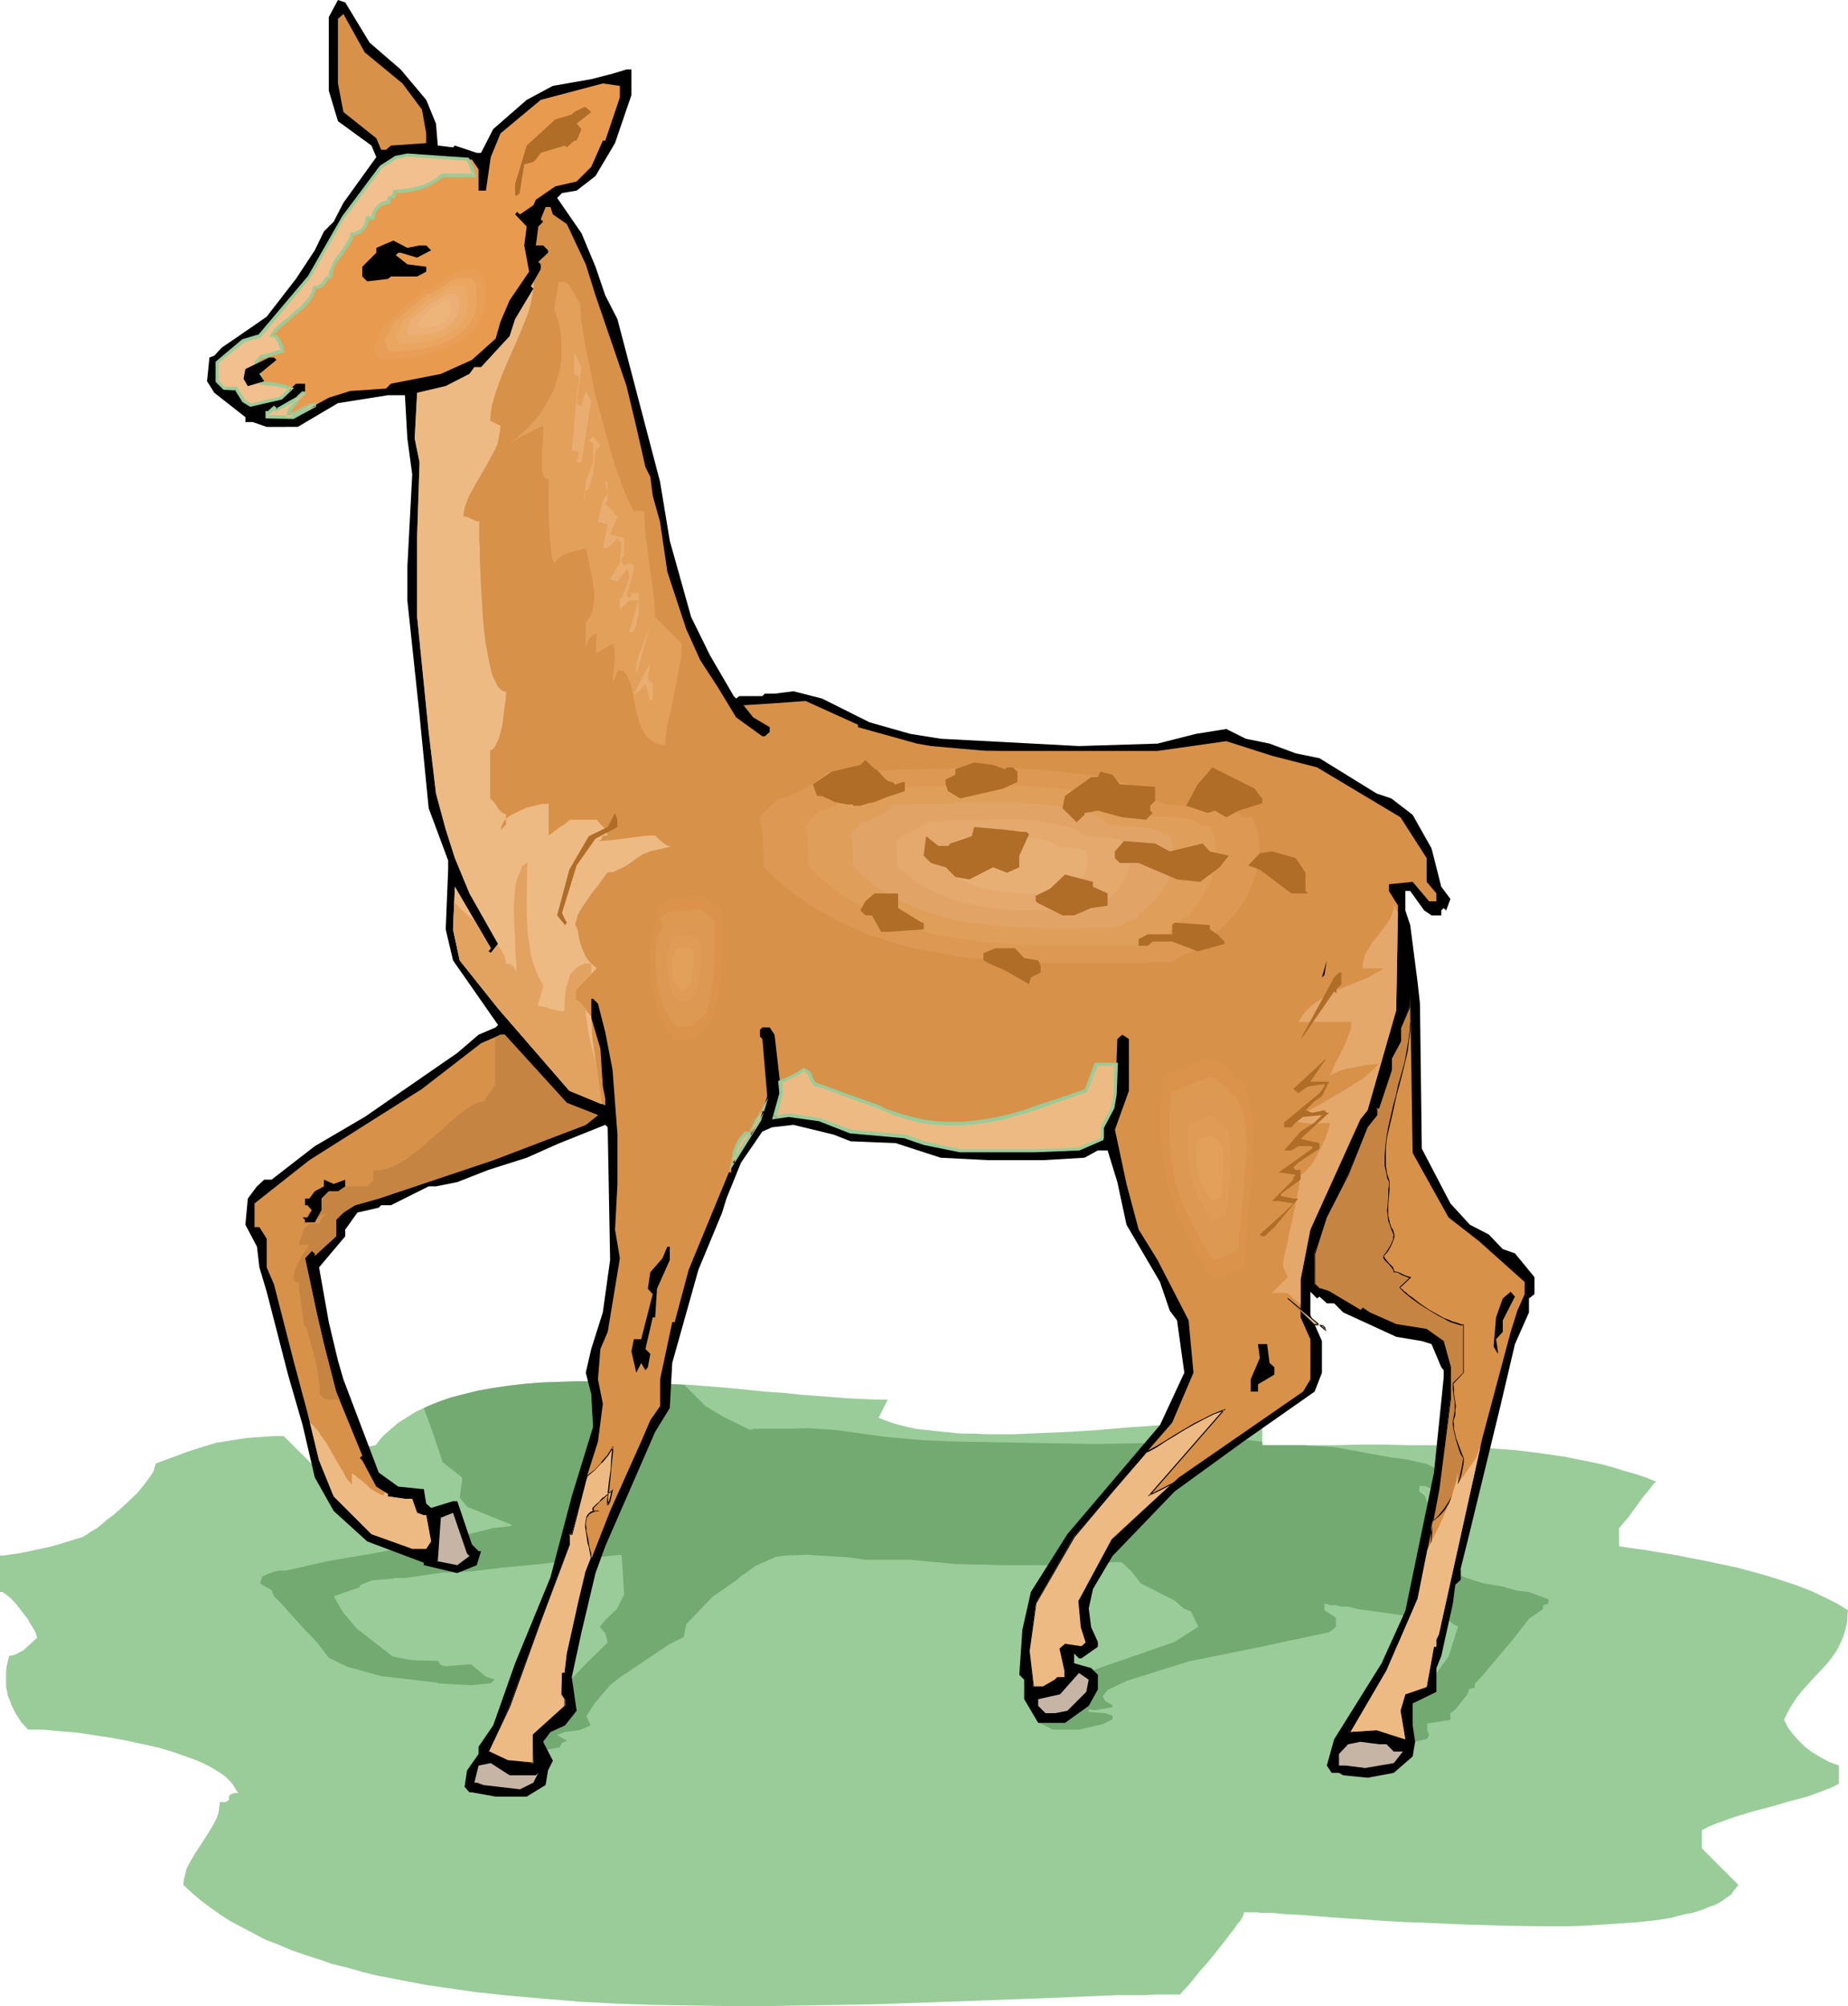 <?xml version="1.0" encoding="UTF-8" standalone="no"?>
<svg
   version="1.0"
   width="129.766mm"
   height="140.831mm"
   id="svg97"
   sodipodi:docname="Doe 4.wmf"
   xmlns:inkscape="http://www.inkscape.org/namespaces/inkscape"
   xmlns:sodipodi="http://sodipodi.sourceforge.net/DTD/sodipodi-0.dtd"
   xmlns="http://www.w3.org/2000/svg"
   xmlns:svg="http://www.w3.org/2000/svg">
  <sodipodi:namedview
     id="namedview97"
     pagecolor="#ffffff"
     bordercolor="#000000"
     borderopacity="0.25"
     inkscape:showpageshadow="2"
     inkscape:pageopacity="0.0"
     inkscape:pagecheckerboard="0"
     inkscape:deskcolor="#d1d1d1"
     inkscape:document-units="mm" />
  <defs
     id="defs1">
    <pattern
       id="WMFhbasepattern"
       patternUnits="userSpaceOnUse"
       width="6"
       height="6"
       x="0"
       y="0" />
  </defs>
  <path
     style="fill:#99cc99;fill-opacity:1;fill-rule:evenodd;stroke:none"
     d="m 21.816,407.851 1.131,-0.646 1.131,-0.808 1.454,-0.808 1.454,-1.131 1.454,-1.293 1.778,-1.293 3.232,-2.909 3.07,-2.909 1.293,-1.616 1.131,-1.454 0.97,-1.293 0.808,-1.293 0.323,-1.131 0.162,-0.485 0.162,-0.485 2.101,-0.808 2.262,-0.808 3.878,-1.454 4.04,-1.293 3.717,-1.131 4.04,-0.646 2.101,-0.323 2.101,-0.323 2.262,-0.162 2.262,-0.162 2.586,-0.162 h 2.586 l 9.696,9.695 v 0.162 l 1.778,-1.131 1.939,-1.131 3.555,-2.424 1.778,-0.97 1.939,-0.97 1.778,-0.485 0.97,-0.162 0.97,-0.162 0.97,-1.293 1.131,-1.293 1.293,-1.131 1.293,-1.131 1.293,-1.131 1.616,-0.97 3.07,-1.939 3.394,-1.616 3.717,-1.454 3.717,-1.131 4.202,-0.97 4.202,-0.97 4.363,-0.646 4.525,-0.485 4.848,-0.485 4.686,-0.162 5.01,-0.162 h 5.01 5.01 l 10.181,0.485 10.181,0.485 10.019,0.808 4.848,0.485 4.686,0.485 4.848,0.323 4.525,0.485 4.363,0.323 4.202,0.323 4.04,0.323 3.717,0.162 3.555,0.162 h 3.394 l -2.424,4.848 2.101,0.808 2.262,0.808 2.586,0.646 2.747,0.646 2.909,0.323 2.909,0.323 3.232,0.323 3.232,0.323 h 3.394 l 3.394,0.162 h 7.272 l 7.272,-0.323 7.595,-0.323 7.434,-0.485 7.434,-0.646 7.11,-0.485 3.555,-0.323 3.394,-0.323 3.232,-0.323 3.07,-0.323 3.07,-0.162 2.909,-0.162 2.747,-0.162 2.424,-0.162 2.424,-0.162 h 2.101 v 7.272 h 6.141 6.302 6.464 l 6.787,-0.162 h 6.787 l 6.787,0.162 h 6.949 l 6.949,0.323 6.949,0.485 6.949,0.485 6.626,0.808 6.626,0.97 6.464,1.293 3.07,0.646 3.07,0.808 3.07,0.97 2.909,0.808 2.909,0.97 2.747,1.131 -0.646,0.485 -0.485,0.646 -1.131,1.454 -1.454,1.777 -2.586,3.555 -1.293,1.777 -1.293,1.454 -0.485,0.646 -0.485,0.485 v 2.424 2.424 l 3.394,0.485 3.555,0.485 3.717,0.646 4.04,0.646 4.04,0.808 4.202,0.808 8.403,1.777 4.202,1.131 4.04,1.131 4.04,1.293 3.878,1.293 3.717,1.454 3.394,1.616 3.232,1.616 2.909,1.777 -0.162,1.293 v 1.293 l -0.485,2.424 -0.646,2.101 -0.808,1.777 -0.97,1.939 -1.131,1.616 -1.131,1.454 -1.454,1.616 -2.747,2.909 -2.747,3.07 -1.293,1.616 -1.293,1.939 -1.131,1.939 -0.97,2.101 0.97,1.939 1.293,1.777 1.454,1.616 1.778,1.777 1.939,1.454 2.101,1.293 2.424,1.293 2.586,0.97 v 2.424 2.424 l -1.939,0.97 -2.101,0.808 -2.101,0.808 -2.262,0.808 -4.848,1.293 -5.01,1.454 -5.01,1.293 -4.686,1.454 -2.262,0.808 -2.262,0.808 -1.939,0.808 -1.939,0.97 v 2.424 2.424 l 9.696,9.695 -0.646,0.808 -0.646,0.808 -0.646,0.97 -0.97,0.646 -1.131,0.808 -0.97,0.646 -1.293,0.646 -1.454,0.485 -1.454,0.646 -1.454,0.485 -1.616,0.485 -1.778,0.323 -1.939,0.485 -1.778,0.485 -4.04,0.646 -4.363,0.485 -4.686,0.323 -4.848,0.323 -5.01,0.323 -5.171,0.162 h -5.333 l -10.666,-0.162 -10.989,-0.323 -10.827,-0.485 -5.171,-0.162 -5.333,-0.323 -4.848,-0.323 -4.848,-0.323 -4.525,-0.323 -4.202,-0.323 -4.04,-0.323 -3.717,-0.162 -1.616,-0.162 -1.616,-0.162 h -1.616 -1.454 l -1.131,-0.162 h -1.293 -1.131 -0.97 v 0.162 l -0.162,0.485 -0.162,0.485 -0.323,0.485 -0.323,0.646 -0.646,0.646 -0.97,1.454 -1.293,1.616 -1.454,1.939 -3.07,3.878 -1.616,1.939 -1.616,1.777 -1.293,1.616 -1.293,1.616 -1.131,1.293 -0.485,0.485 -0.485,0.485 -0.485,0.646 v 0 l -0.162,0.162 h -3.07 -3.232 l -3.394,0.162 h -3.555 -3.555 l -3.717,0.162 -3.878,0.162 -3.878,0.162 -8.08,0.323 -8.403,0.323 -8.726,0.323 -8.888,0.323 -9.211,0.323 -9.534,0.323 -9.534,0.162 -9.696,0.162 -9.696,0.162 h -9.858 l -9.858,-0.162 -9.858,-0.162 -9.696,-0.323 -9.696,-0.485 -9.534,-0.808 -9.373,-0.808 -9.05,-0.97 -9.05,-1.293 -4.363,-0.646 -4.202,-0.808 -4.202,-0.808 -4.202,-0.808 -4.04,-0.97 -3.878,-1.131 -4.04,-0.97 -3.717,-1.293 -3.555,-1.131 -3.717,-1.293 -3.394,-1.454 -3.394,-1.293 -3.07,-1.616 -3.07,-1.616 -3.07,-1.616 -2.747,-1.777 -2.747,-1.939 -2.586,-1.939 -2.262,-1.939 -2.262,-2.101 0.162,-1.454 0.323,-1.293 0.323,-1.454 0.646,-1.293 1.616,-2.747 1.778,-2.747 1.778,-2.747 1.616,-2.747 0.646,-1.293 0.485,-1.454 0.162,-1.293 0.162,-1.454 h 0.808 0.646 l 0.323,-0.162 0.323,-0.162 0.323,-0.323 v -0.485 -0.485 l 0.323,-0.323 0.323,-0.162 0.323,-0.162 0.646,-0.162 h 0.808 l -0.646,-0.97 -0.646,-1.131 -0.808,-0.97 -1.131,-1.131 -1.293,-0.97 -1.293,-0.808 -1.616,-0.97 -1.616,-0.808 -1.778,-0.808 -1.778,-0.646 -4.04,-1.454 -4.202,-1.293 -4.363,-0.97 -4.525,-0.97 -4.363,-0.808 -4.363,-0.646 -4.202,-0.646 -3.878,-0.323 -1.939,-0.162 -1.616,-0.162 -1.778,-0.162 H 9.858 8.565 7.434 L 5.656,456.974 4.202,454.711 3.07,452.449 2.586,451.156 2.101,450.025 1.616,447.44 v -1.293 -1.454 -1.293 l 0.162,-1.293 0.323,-1.454 0.323,-1.293 0.97,-0.162 0.97,-0.323 0.808,-0.485 0.97,-0.485 1.778,-1.616 1.939,-1.777 L 9.696,434.028 9.534,433.382 9.05,432.412 8.565,431.604 7.918,430.635 7.434,429.665 5.818,427.564 4.202,425.464 3.394,424.656 2.586,423.848 1.778,423.202 1.131,422.717 0.646,422.394 H 0 v -9.695 h 0.97 l 1.131,-0.162 1.131,-0.162 1.293,-0.162 2.586,-0.485 2.909,-0.646 3.07,-0.646 2.909,-0.808 3.07,-0.97 z"
     id="path1" />
  <path
     style="fill:#72aa72;fill-opacity:1;fill-rule:evenodd;stroke:none"
     d="m 181.638,367.453 5.656,5.656 4.848,2.909 6.302,3.07 0.646,0.323 0.808,-0.323 h 6.141 0.646 2.586 l 5.171,-0.162 7.434,0.485 12.605,1.777 10.827,0.97 8.242,0.323 36.522,0.646 20.846,-0.323 10.181,-0.646 8.242,-0.323 5.01,0.646 h 0.646 v 0.97 h 5.494 5.494 l 1.778,0.162 6.302,0.323 15.029,2.747 3.878,0.485 5.818,1.293 5.01,2.585 2.424,2.909 2.424,0.97 -1.131,0.808 -0.646,-0.162 -0.646,0.162 v 0.323 h -2.424 l -2.101,-0.323 -3.555,-1.454 h -1.454 v 1.454 l 1.454,1.131 1.778,4.524 0.646,1.616 0.485,11.311 7.595,4.201 5.171,1.616 5.01,0.808 3.878,1.131 3.07,0.323 5.171,1.939 v 1.131 l -1.454,0.485 v 0.97 l -3.717,2.585 -3.717,4.848 -8.726,10.342 -1.939,2.101 v 0.97 l -1.454,0.323 -0.485,1.454 -3.232,4.04 -1.293,0.97 v 1.777 l -6.141,0.97 v 1.777 l 0.485,1.293 -0.485,0.97 -5.171,1.293 -6.949,0.485 -6.302,-0.323 -1.293,-0.162 h -1.939 l -1.293,-0.485 1.939,-2.101 12.766,-5.817 6.141,-4.04 7.757,-10.665 1.778,-5.656 0.646,-1.939 v -0.485 l -0.646,-0.162 -2.424,-1.777 -2.747,-0.323 -6.787,-0.323 -13.898,-1.939 -2.586,-0.646 h -1.939 l -1.778,-0.485 -0.646,0.162 -1.939,-0.485 v 1.777 l 3.07,1.939 v 2.424 l -1.778,1.454 -18.907,4.04 -18.422,3.717 -16.483,5.171 -5.01,2.424 -1.293,1.616 0.646,1.293 1.939,1.131 v 0.485 l -4.525,0.808 h -0.646 l -1.131,-0.323 v 0.808 l 4.363,0.323 1.939,0.646 v 0.97 l -2.586,1.293 -6.302,1.454 h -6.949 l -3.878,-1.939 v -1.454 l -1.131,-0.323 0.485,-3.555 2.586,-2.909 9.534,-4.524 24.725,-8.564 6.302,-4.04 -1.939,-4.04 -1.939,-0.808 -2.424,-2.101 -8.888,-4.524 -2.586,-3.232 -2.586,-2.424 h -2.424 l -3.878,0.485 -10.666,0.323 H 266.155 l -12.605,-0.323 -12.12,-1.131 h -11.797 l -4.686,-0.646 -10.504,-0.646 -5.818,0.162 -2.586,0.323 -5.494,2.424 -3.878,2.747 -1.293,1.131 -6.302,4.363 -6.949,7.271 -0.646,3.393 -3.878,1.939 -13.251,8.887 -2.424,1.939 -4.04,4.686 -2.262,3.555 1.131,2.424 -3.07,1.293 -3.878,0.485 -1.939,0.808 2.586,1.454 -1.293,0.646 -0.646,1.131 -5.01,0.97 h -8.242 l -6.302,-0.323 h -0.485 l -1.293,-0.485 0.646,-1.293 3.07,-1.131 v -0.646 l 3.717,-1.616 5.818,-4.848 9.373,-6.787 5.818,-6.14 5.656,-5.494 -0.646,-2.424 -1.454,-1.777 1.454,-1.777 3.07,-2.909 1.939,-3.878 -0.646,-10.342 -0.646,-0.162 -11.958,1.293 -8.888,1.131 -10.181,0.97 -8.242,0.97 -5.656,0.323 h -1.939 l -10.019,1.454 h -2.586 l -0.646,0.162 -5.656,0.485 -3.07,1.293 v 0.485 l -6.949,2.424 2.424,4.201 2.586,3.07 1.293,1.454 9.373,7.272 5.171,0.97 6.302,0.162 h 0.485 l 0.808,1.131 1.131,0.323 5.818,-0.485 h 1.131 l 3.878,3.232 1.939,0.646 h 0.485 l -1.131,1.131 -5.171,0.485 -8.888,-0.485 v -0.162 l -15.029,-1.777 -8.888,-2.424 -5.01,-2.424 -3.232,-4.201 -3.717,-3.878 -5.656,-6.302 -1.939,-1.939 -0.646,-1.616 -3.07,-1.777 0.646,-1.939 2.424,-0.97 1.778,-0.485 h 1.939 l 11.474,-2.585 13.251,-2.262 24.563,-5.009 5.818,-1.454 4.363,-0.485 0.646,-0.323 -11.958,-4.848 -1.939,-2.424 0.646,-4.686 v -0.646 l -5.171,-4.04 -2.424,-7.272 -2.586,-7.11 3.394,-1.454 3.555,-1.293 3.717,-0.97 3.878,-0.97 4.04,-0.646 4.202,-0.646 4.202,-0.485 4.525,-0.323 4.525,-0.162 4.686,-0.162 h 4.686 4.686 l 9.534,0.485 z"
     id="path2" />
  <path
     style="fill:#000000;fill-opacity:1;fill-rule:evenodd;stroke:none"
     d="m 98.091,11.311 8.242,7.11 6.787,8.079 2.586,6.302 0.485,5.817 4.04,0.485 0.485,-0.485 5.818,1.939 h 1.131 l 3.232,-6.302 8.888,-7.756 6.949,-3.717 10.181,-1.777 5.656,-1.454 3.717,-1.131 h 1.293 v 6.787 l -4.363,12.766 -5.171,8.726 -5.01,3.878 -3.878,0.646 -1.293,1.293 6.464,9.372 3.717,8.887 2.586,7.595 3.232,6.302 11.312,43.144 2.586,15.674 5.656,20.199 5.01,10.18 6.302,10.826 0.646,0.646 0.808,-0.646 h 6.141 l 0.646,-0.646 h 2.586 l 5.01,-0.646 7.595,1.939 12.605,6.302 10.827,3.07 8.08,1.293 36.683,1.939 20.846,-0.646 10.181,-2.585 8.08,-1.293 5.171,2.585 6.302,1.293 6.949,2.585 6.302,1.293 15.19,9.372 3.878,1.293 5.656,4.363 5.01,8.887 2.586,10.18 2.424,3.232 -1.131,3.07 -0.646,-0.646 -0.646,0.646 v 1.293 h -2.586 l -1.939,-1.293 -3.717,-5.171 h -1.293 v 5.171 l 1.293,3.878 1.939,15.028 0.646,5.817 0.485,38.458 7.595,14.543 5.171,5.656 5.01,2.585 3.717,3.878 3.232,1.131 5.171,6.302 v 4.524 l -1.454,1.131 v 3.717 l -3.717,8.403 -3.878,16.482 -8.726,35.873 -1.778,7.11 v 3.07 l -1.454,1.293 -0.646,5.009 -3.07,13.897 -1.293,3.232 v 6.302 l -6.302,3.07 v 5.817 l 0.646,4.363 -0.646,3.878 -5.01,4.363 -6.949,1.293 -6.464,-0.646 -1.131,-0.646 h -1.939 l -1.293,-1.939 1.939,-6.948 12.605,-20.199 6.302,-13.897 7.595,-36.681 1.939,-18.906 0.646,-6.464 v -1.777 l -0.646,-0.808 -2.586,-6.14 -2.586,-0.808 -6.787,-1.131 -14.059,-6.464 -2.424,-2.424 h -1.939 l -1.939,-1.777 -0.646,0.485 -1.778,-1.777 v 6.14 l 3.07,6.948 v 8.403 l -1.939,5.009 -18.907,13.25 -18.261,13.25 -16.483,17.128 -5.171,8.726 -1.131,5.171 0.646,5.009 1.778,3.878 v 1.293 l -4.363,3.07 h -0.646 l -1.293,-1.293 v 2.585 l 4.525,1.293 1.778,1.777 v 3.878 l -2.424,4.363 -6.302,4.524 h -7.11 l -3.717,-6.302 v -5.171 l -1.293,-1.293 0.808,-11.958 2.262,-10.019 9.696,-15.351 24.563,-28.924 6.464,-13.897 -1.939,-13.897 -1.939,-2.585 -2.586,-7.595 -8.888,-15.189 -2.424,-11.311 -2.586,-8.403 h -2.586 l -3.555,1.939 -10.989,0.646 H 262.438 l -12.766,-0.646 -11.958,-3.878 -11.958,-0.485 -4.525,-1.777 -10.666,-2.585 -5.656,0.646 -2.586,1.131 -5.656,8.241 -3.878,9.534 -1.131,3.717 -6.302,15.189 -6.949,24.723 -0.646,11.958 -3.878,6.302 -13.251,30.379 -2.586,7.11 -3.717,15.674 -2.586,11.958 1.293,8.887 -3.07,3.878 -3.878,1.777 -1.939,2.585 2.586,5.009 -1.293,2.585 -0.646,3.878 -5.01,3.07 h -8.242 l -6.302,-1.131 h -0.646 l -1.293,-1.454 0.646,-4.363 3.07,-4.363 v -1.939 l 3.878,-5.656 5.818,-16.482 9.373,-22.784 5.656,-21.491 5.656,-18.421 -0.485,-8.726 -1.454,-5.656 1.454,-6.302 3.07,-9.695 1.939,-13.897 -0.646,-35.226 -0.646,-0.646 -12.12,4.848 -8.726,3.878 -10.181,3.232 -8.242,3.232 -5.656,1.131 h -1.939 l -10.019,5.009 h -2.586 l -0.646,0.646 -5.656,1.293 -3.232,4.524 v 1.777 l -6.949,8.241 2.586,14.543 2.424,10.18 1.454,5.009 9.373,24.723 5.171,3.717 6.302,0.646 h 0.485 l 0.646,3.878 1.293,1.131 5.818,-1.777 h 1.131 l 3.878,11.473 1.778,1.777 h 0.646 l -1.131,3.717 -5.171,2.101 -8.888,-2.101 v -0.646 l -15.029,-5.656 -8.888,-8.079 -5.01,-8.887 -3.232,-13.897 -3.878,-13.412 -5.656,-21.976 -1.939,-6.464 -0.646,-5.494 -3.07,-5.817 0.646,-6.948 2.424,-3.232 1.939,-1.777 h 1.939 l 11.474,-8.887 13.251,-7.756 24.563,-16.967 5.656,-4.848 4.525,-1.939 0.646,-0.646 -11.958,-17.128 -1.939,-8.241 0.646,-15.836 v -2.424 l -5.171,-13.897 -2.424,-24.723 -3.232,-30.379 v -8.887 l 1.293,-24.562 -1.293,-9.534 -0.646,-11.473 h -4.525 l -13.251,2.101 -10.666,6.302 H 70.781 l -3.717,-1.293 h -1.939 v -1.293 l -8.242,-6.464 -1.939,-3.07 0.646,-6.302 1.293,-0.485 1.939,-2.101 8.242,-5.656 3.717,-2.585 7.757,-10.019 5.01,-7.595 2.424,-5.009 2.586,-2.585 2.586,-5.009 8.726,-12.119 -1.293,-3.07 -8.888,-6.464 -2.424,-8.079 V 4.524 L 89.688,0 91.627,0.646 Z"
     id="path3" />
  <path
     style="fill:#d89149;fill-opacity:1;fill-rule:evenodd;stroke:none"
     d="m 106.817,22.138 5.171,6.948 1.131,6.302 v 2.585 l -9.373,0.646 -1.293,1.131 h -1.293 L 99.869,36.681 91.142,29.732 89.688,22.138 V 5.009 l 1.454,-1.293 5.656,10.18 z"
     id="path4" />
  <path
     style="fill:#e89b4f;fill-opacity:1;fill-rule:evenodd;stroke:none"
     d="m 164.509,25.854 -3.878,11.473 h -0.646 l -3.07,6.948 -3.878,3.878 -5.656,1.293 -5.171,3.555 -0.646,1.454 -3.555,2.424 -0.808,-0.646 -0.485,0.646 3.07,3.232 -0.646,5.009 1.293,6.948 -5.171,7.595 -2.424,5.656 -1.293,4.524 -6.302,5.656 -8.242,3.717 -13.251,2.585 -1.293,1.293 -9.534,0.646 -5.656,1.777 -9.373,5.171 H 70.781 v -1.293 h 0.646 l 1.293,-1.131 0.646,0.485 5.656,-3.232 1.939,-1.777 v -1.939 h -2.424 l -3.878,3.717 -8.242,2.101 -1.778,-1.293 -2.101,-3.232 h -3.07 l -1.939,-1.939 v -5.009 l 7.11,-5.656 4.202,-1.293 13.251,-15.836 9.05,-15.836 10.019,-13.25 3.878,-2.585 3.07,-0.646 17.13,1.293 1.778,2.585 v 5.656 h 1.939 l 1.293,-8.887 2.586,-6.302 10.666,-8.887 16.483,-4.363 4.525,0.646 z"
     id="path5" />
  <path
     style="fill:#f2bf8e;fill-opacity:1;fill-rule:evenodd;stroke:none"
     d="m 77.245,103.094 -2.586,2.424 -8.242,2.101 -1.778,-1.293 -2.101,-3.232 h -3.07 l -1.939,-1.939 v -5.009 l 7.11,-5.656 4.202,-1.293 13.251,-15.836 9.05,-15.836 10.019,-13.25 3.878,-2.585 3.07,-0.646 15.998,1.293 0.646,1.293 0.485,1.131 0.485,1.131 v 0.323 0.323 h -8.403 l -1.131,0.97 -1.454,0.97 -1.616,0.646 -1.616,0.646 -1.778,0.485 -1.778,0.323 -1.616,0.162 -1.778,0.162 v 0.323 0.485 l -0.162,0.323 -0.162,0.162 h -0.646 l -0.162,0.323 -0.162,0.323 v 0.323 0.485 l -0.97,0.162 -0.97,0.323 -0.646,0.485 -0.646,0.646 -0.485,0.646 -0.323,0.646 -0.162,0.808 V 57.849 H 97.445 v 0.646 l -0.162,0.646 -0.323,0.646 -0.485,0.808 -0.485,0.485 -0.808,0.485 -0.808,0.323 -0.97,0.162 -0.162,0.646 -0.162,0.485 -0.646,1.293 -0.808,1.293 -1.131,1.454 -0.97,1.454 -0.97,1.616 -0.646,1.454 -0.162,0.97 v 0.646 l -0.485,0.162 -0.485,0.323 -0.323,0.485 -0.323,0.485 -0.485,0.646 -0.485,0.323 -0.808,0.323 -0.97,0.162 v 0.808 l -0.323,0.808 -0.485,0.97 -0.646,0.808 -0.808,0.808 -0.808,0.97 -1.939,1.616 -2.101,1.777 -1.778,1.454 -0.808,0.808 -0.646,0.646 -0.485,0.485 -0.323,0.646 0.485,0.162 0.485,0.323 0.485,0.485 0.485,0.646 0.485,1.454 0.162,0.646 0.162,0.646 h -0.646 l -0.646,0.162 -1.616,0.485 -1.454,0.485 -0.646,0.162 h -0.646 l -1.293,1.454 v 0.646 l 0.162,0.646 0.485,1.616 0.485,1.454 0.162,0.808 v 0.485 l 2.101,0.162 1.939,0.323 2.101,0.323 z m 6.141,4.524 v -0.323 l -0.646,0.162 -0.808,0.323 -0.97,0.485 -0.97,0.485 -1.131,0.485 -0.97,0.485 -0.808,0.323 -0.646,0.162 0.162,-0.646 0.323,-0.646 0.485,-0.808 0.646,-0.808 0.646,-0.808 0.646,-0.646 0.323,-0.323 0.323,-0.485 0.646,-0.485 -0.162,-0.162 -0.162,-0.162 -1.293,1.293 -5.656,3.232 -0.646,-0.485 -1.293,1.131 H 70.781 v 1.293 h 7.11 z"
     id="path6" />
  <path
     style="fill:#99cc99;fill-opacity:1;fill-rule:evenodd;stroke:none"
     d="m 77.083,103.579 -0.162,-0.808 -2.586,2.424 h 0.162 l -8.242,1.939 h 0.485 l -1.939,-1.293 0.162,0.162 -2.101,-3.393 h -3.394 l 0.323,0.162 -1.939,-1.939 0.162,0.323 v -5.009 l -0.162,0.323 6.949,-5.656 h -0.162 l 4.525,-1.293 13.251,-15.836 9.05,-15.997 v 0.162 l 10.019,-13.412 -0.162,0.162 3.878,-2.424 h -0.162 l 3.232,-0.646 h -0.162 l 15.998,1.131 -0.323,-0.162 0.646,1.293 0.485,1.293 -0.162,-0.162 0.485,1.131 v -0.162 0.485 l 0.162,0.323 0.323,-0.646 h -8.565 l -1.293,1.131 v 0 l -1.454,0.808 h 0.162 l -1.616,0.808 h 0.162 l -1.778,0.485 -1.778,0.485 -1.616,0.323 v 0 l -1.778,0.162 h 0.162 l -2.101,0.162 v 0.808 0 l -0.162,0.323 v 0 l -0.162,0.323 0.323,-0.162 -0.323,0.162 h 0.323 -0.646 l -0.646,0.323 -0.162,0.485 v 0 0.485 0.485 l 0.323,-0.485 -0.97,0.162 -0.97,0.323 -0.808,0.646 -0.646,0.646 v 0 l -0.485,0.646 -0.323,0.808 h -0.162 l -0.162,0.808 v 0 0.646 l 0.485,-0.485 H 97.121 l -0.162,0.97 v 0 l -0.162,0.646 v 0 l -0.162,0.646 v 0 l -0.485,0.646 v 0 l -0.485,0.485 v 0 l -0.646,0.485 v 0 l -0.808,0.323 h 0.162 l -1.454,0.162 v 0.808 0 l -0.323,0.646 0.162,-0.162 -0.646,1.293 V 64.151 l -0.97,1.454 -0.97,1.454 -1.131,1.454 -0.808,1.454 v 0.162 l -0.646,1.454 -0.162,0.162 -0.162,0.808 v 0 0.808 l 0.323,-0.323 -0.485,0.162 -0.485,0.323 h -0.162 l -0.323,0.485 v 0 l -0.485,0.646 0.162,-0.162 -0.485,0.646 -0.485,0.323 v 0 l -0.646,0.323 h 0.162 l -1.293,0.162 -0.162,0.97 v 0 l -0.323,0.808 v 0 l -0.485,0.808 v 0 l -0.485,0.808 v 0 l -0.808,0.808 -0.808,0.97 -1.939,1.616 v 0 l -1.939,1.777 h -0.162 l -1.778,1.454 -0.808,0.808 -0.646,0.646 -0.485,0.646 v 0 l -0.808,1.131 1.131,0.323 -0.162,-0.162 0.646,0.323 h -0.162 l 0.485,0.485 h -0.162 l 0.485,0.646 V 90.651 l 0.485,1.454 v 0 l 0.323,0.646 v -0.162 0.646 l 0.323,-0.485 -0.485,0.162 h -0.808 v 0 l -1.454,0.646 -1.616,0.323 v 0 l -1.293,0.323 -1.616,1.616 v 0.808 l 0.162,0.646 v 0.162 l 0.485,1.616 0.485,1.454 v 0 l 0.162,0.646 0.162,0.97 2.424,0.162 h -0.162 l 2.101,0.162 h -0.162 l 2.101,0.485 1.778,0.646 0.97,-0.646 -2.586,-0.808 -1.939,-0.485 v 0 l -2.101,-0.323 v 0 l -2.101,-0.162 0.485,0.485 -0.162,-0.646 v -0.646 -0.162 l -0.485,-1.454 -0.485,-1.616 v 0 l -0.162,-0.646 -0.162,-0.485 v 0.323 l 1.293,-1.454 -0.323,0.162 h 0.646 l 0.646,-0.162 h 0.162 l 1.454,-0.485 1.616,-0.485 h -0.162 l 0.808,-0.162 0.97,-0.162 -0.162,-0.97 -0.162,-0.808 v 0 l -0.646,-1.454 -0.485,-0.808 v 0 l -0.485,-0.485 -0.646,-0.485 -0.485,-0.162 0.162,0.808 0.485,-0.646 h -0.162 l 0.485,-0.485 0.646,-0.646 0.808,-0.808 1.778,-1.454 v 0 l 1.939,-1.777 h 0.162 l 1.939,-1.616 0.808,-0.97 0.808,-0.808 v -0.162 l 0.646,-0.808 0.485,-0.97 v 0 l 0.323,-0.808 0.162,-0.97 -0.323,0.485 0.97,-0.162 0.808,-0.323 0.646,-0.485 0.485,-0.646 v 0 l 0.323,-0.646 v 0.162 l 0.323,-0.485 v 0 l 0.323,-0.323 v 0.162 l 0.646,-0.323 0.162,-0.97 v 0 l 0.162,-0.808 -0.162,0.162 0.646,-1.616 v 0 l 0.97,-1.454 1.131,-1.454 0.97,-1.454 0.97,-1.454 v 0 l 0.646,-1.131 v -0.162 l 0.162,-0.485 v -0.646 l -0.323,0.323 1.131,-0.162 0.808,-0.323 0.808,-0.485 0.162,-0.162 0.485,-0.646 0.485,-0.646 v 0 l 0.323,-0.808 h 0.162 l 0.162,-0.808 v 0 -0.485 l -0.485,0.323 h 1.939 l 0.162,-0.97 v 0 l 0.162,-0.646 v 0 l 0.162,-0.646 v 0 l 0.485,-0.485 v 0 l 0.646,-0.646 h -0.162 l 0.808,-0.485 -0.162,0.162 0.97,-0.323 h -0.162 l 1.293,-0.323 v -0.808 0.162 l 0.162,-0.485 v 0.162 l 0.162,-0.485 -0.323,0.323 0.323,-0.162 h -0.323 0.646 l 0.646,-0.323 0.162,-0.485 v -0.162 -0.323 -0.162 -0.323 l -0.485,0.323 h 1.778 v 0 l 1.778,-0.162 v 0 l 1.778,-0.485 1.778,-0.323 1.616,-0.646 h 0.162 l 1.454,-0.808 v 0 l 1.454,-0.808 0.162,-0.162 1.131,-0.97 -0.323,0.162 h 9.05 l -0.162,-0.808 -0.162,-0.485 -0.323,-0.97 v -0.162 l -0.646,-1.131 -0.646,-1.616 -16.322,-1.131 -3.232,0.646 -4.04,2.585 -10.019,13.412 v 0 l -9.05,15.836 v 0 l -13.251,15.674 0.162,-0.162 -4.363,1.293 -7.11,5.979 v 5.332 l 2.101,2.101 3.232,0.162 -0.323,-0.323 2.101,3.393 2.101,1.293 8.403,-1.939 3.232,-3.07 z"
     id="path7" />
  <path
     style="fill:#99cc99;fill-opacity:1;fill-rule:evenodd;stroke:none"
     d="m 83.87,107.941 v -1.131 l -1.131,0.162 h -0.162 l -0.808,0.323 v 0 l -0.97,0.485 -1.131,0.646 -0.97,0.485 -0.97,0.485 v -0.162 l -0.808,0.323 v 0 l -0.646,0.162 0.646,0.646 v -0.646 0 l 0.323,-0.646 v 0 l 0.485,-0.646 v 0 l 0.646,-0.808 v 0 l 0.646,-0.808 v 0 l 0.646,-0.808 v 0 l 0.323,-0.162 0.323,-0.485 v 0 l 0.97,-0.97 -0.646,-0.323 h 0.162 l -0.485,-0.323 -1.616,1.454 h 0.162 l -5.656,3.232 h 0.485 l -0.97,-0.808 -1.616,1.454 h 0.323 -0.97 v 1.939 l 7.434,0.162 5.979,-3.232 -0.646,-0.646 -5.656,3.07 0.323,-0.162 H 70.781 l 0.485,0.485 v -1.293 l -0.485,0.485 h 0.808 l 1.454,-1.293 h -0.646 l 0.808,0.646 6.141,-3.232 1.293,-1.454 H 79.992 l 0.162,0.323 h 0.162 v -0.646 l -0.646,0.646 -0.323,0.323 h 0.162 l -0.485,0.323 -0.646,0.808 v -0.162 l -0.646,0.808 v 0.162 l -0.646,0.808 h -0.162 l -0.485,0.646 v 0.162 l -0.323,0.646 -0.323,1.293 1.293,-0.162 h 0.162 l 0.808,-0.323 v -0.162 l 0.97,-0.323 1.131,-0.646 0.97,-0.485 0.97,-0.485 v 0.162 l 0.97,-0.323 h -0.162 l 0.646,-0.162 -0.485,-0.485 v 0.323 l 0.162,-0.323 z"
     id="path8" />
  <path
     style="fill:#af6d28;fill-opacity:1;fill-rule:evenodd;stroke:none"
     d="m 156.913,29.732 -3.878,3.07 1.293,1.454 -1.293,3.07 h -0.646 l -1.939,1.777 -0.485,-0.485 -6.464,1.939 -1.293,1.777 -0.646,0.646 -2.424,0.646 -1.131,6.948 v 0.646 l -0.808,0.646 h -0.485 v -3.07 l 3.07,-10.18 7.595,-6.948 4.363,-1.293 0.646,-0.646 2.586,-1.293 h 0.485 z"
     id="path9" />
  <path
     style="fill:#d89149;fill-opacity:1;fill-rule:evenodd;stroke:none"
     d="m 146.733,56.879 3.717,2.585 5.01,10.665 2.586,8.241 8.242,24.077 2.586,10.826 2.424,10.665 1.293,2.585 0.646,5.009 1.939,6.948 1.939,13.25 5.01,15.189 3.717,8.241 4.525,6.948 5.01,8.241 6.949,5.009 h 0.646 l 1.293,-1.131 v -1.293 l -4.363,-2.585 -2.586,-3.232 7.595,-0.485 8.888,-0.646 13.898,6.302 v 0.646 l 15.675,4.363 3.717,0.646 14.706,1.293 h 45.41 l 18.261,-2.585 12.12,3.878 11.958,3.07 22.139,13.25 6.949,10.826 v 6.302 l 2.586,3.07 v 2.101 h -1.939 l -4.363,-5.171 -6.302,0.646 v 1.777 l 2.424,3.878 -0.485,27.793 -7.595,26.501 -1.939,2.424 -6.949,15.351 -6.302,13.897 -2.586,13.25 v 10.019 l 2.586,5.817 v 10.665 l -1.939,3.232 -32.966,22.784 -17.614,16.32 -8.888,16.482 0.646,6.948 1.293,3.878 -1.293,1.293 -4.363,-0.646 -1.293,1.131 1.293,5.817 v 1.777 h -1.939 l -0.646,0.646 -3.232,1.939 h -2.586 l -1.131,-9.534 1.778,-12.604 10.181,-17.775 10.181,-11.958 15.837,-18.26 5.656,-13.25 -1.293,-13.897 -8.242,-15.997 -5.01,-8.079 -3.232,-12.119 -3.07,-14.381 3.717,-10.342 v -13.735 l -1.778,-1.131 -1.293,1.131 -0.646,16.967 -3.232,6.464 v 3.07 l -6.302,2.585 -11.474,0.485 h -20.038 l -9.696,-1.939 -5.01,-1.777 -14.382,-1.293 -8.242,-3.232 -8.08,-1.131 -3.878,0.485 1.778,-6.302 -1.778,-15.513 -1.293,-1.939 h -1.939 l -0.646,0.646 v 1.777 l 0.646,0.646 1.293,15.189 -1.939,6.14 -7.595,12.119 v 1.939 h -0.646 l -10.666,25.854 -3.717,13.897 h -0.646 l -3.232,15.189 v 7.11 l -2.586,3.717 -2.424,5.656 -8.242,18.421 -6.464,16.482 -1.778,7.433 -3.232,13.897 -0.485,5.171 h -0.808 v 5.656 l 0.808,1.293 v 1.777 l -8.403,7.595 v 7.595 l -6.949,-0.646 -5.01,-2.424 5.656,-12.119 8.242,-22.622 7.595,-20.199 v -2.747 h 0.646 l 3.717,-14.381 3.232,-10.18 1.293,-10.019 -1.293,-6.464 0.646,-8.079 1.939,-4.524 3.232,-19.552 -1.293,-7.595 0.646,-12.119 v -13.089 l -1.293,-17.128 -1.939,-10.019 -1.939,-7.595 -1.293,-1.293 h -0.485 v 5.009 l 2.424,8.241 0.646,10.019 0.646,3.232 v 1.777 l -9.534,-3.878 -18.907,-21.815 -10.181,-12.766 -1.778,-8.241 0.485,-11.311 9.534,16.32 -0.646,0.808 0.646,0.485 1.939,-2.424 -7.595,-13.412 -3.878,-9.372 -2.424,-7.595 -2.586,-9.534 -1.939,-16.32 -3.07,-30.54 v -21.33 l 0.646,-19.714 -1.293,-6.302 0.646,-12.119 7.595,-1.777 6.302,-3.232 1.293,-1.777 h 1.778 l 7.595,-8.241 1.454,-4.524 4.848,-8.079 -0.646,-0.646 2.586,-4.524 v -1.293 l -0.646,-0.646 2.586,-2.424 v -0.646 l -1.293,-1.293 h -1.939 l 0.646,-5.009 1.293,-1.293 -0.646,-0.646 1.293,-3.232 h 1.293 z"
     id="path10" />
  <path
     style="fill:#d89149;fill-opacity:1;fill-rule:evenodd;stroke:none"
     d="m 189.395,214.59 5.656,-5.656 h 0.646 l 0.808,-0.162 0.97,-0.323 0.97,-0.323 1.131,-0.646 1.293,-0.485 2.424,-1.131 2.424,-1.454 1.131,-0.646 1.131,-0.808 0.808,-0.646 0.808,-0.646 0.485,-0.646 0.485,-0.485 h 2.424 2.747 l 2.909,-0.162 h 2.909 l 3.07,-0.162 3.232,-0.162 6.464,-0.162 6.787,-0.323 7.11,-0.162 7.11,-0.162 h 7.11 l 7.11,0.162 6.949,0.323 6.949,0.646 3.232,0.323 3.232,0.485 3.232,0.485 3.07,0.646 2.909,0.646 2.909,0.646 2.747,0.808 2.586,0.97 2.586,1.131 2.262,1.131 v 1.293 l 1.293,0.808 1.616,0.485 1.778,0.323 1.939,0.323 3.878,0.323 h 4.04 l 4.04,0.323 1.939,0.162 1.939,0.323 1.616,0.323 1.616,0.646 1.454,0.646 1.131,0.97 h 1.293 1.454 l 0.646,1.293 0.485,1.454 0.808,2.747 0.323,2.747 v 2.747 l -0.162,2.747 -0.485,2.747 -0.808,2.585 -0.97,2.747 -1.293,2.424 -1.293,2.424 -1.616,2.424 -1.778,2.101 -1.778,2.101 -2.101,1.777 -1.939,1.777 -2.101,1.293 -1.454,2.909 h -1.131 l -1.293,0.323 -1.293,0.646 -1.293,0.646 -2.586,1.293 -1.131,0.646 -1.131,0.646 -17.13,0.162 h -16.968 l -8.565,-0.323 -8.565,-0.323 -8.242,-0.646 -4.202,-0.485 -4.04,-0.485 -4.202,-0.646 -4.04,-0.808 -4.04,-0.808 -3.878,-1.131 -3.878,-0.97 -3.878,-1.293 -3.878,-1.454 -3.717,-1.454 -3.717,-1.777 -3.717,-1.939 -3.555,-2.101 -3.555,-2.101 -3.394,-2.424 -3.394,-2.747 -3.232,-2.747 -3.232,-3.07 v -4.524 l -0.162,-4.363 -0.323,-2.101 -0.162,-1.777 -0.323,-1.616 -0.323,-0.646 z"
     id="path11" />
  <path
     style="fill:#dd9954;fill-opacity:1;fill-rule:evenodd;stroke:none"
     d="m 201.515,216.852 4.686,-4.686 0.485,-0.162 0.808,-0.162 0.808,-0.162 0.808,-0.323 2.101,-0.97 2.101,-0.97 2.101,-1.293 1.778,-1.131 0.808,-0.646 0.646,-0.485 0.485,-0.485 0.323,-0.485 h 2.101 l 2.424,-0.162 h 2.424 2.424 l 5.333,-0.323 5.494,-0.162 5.818,-0.162 5.818,-0.162 h 6.141 6.141 5.979 l 5.979,0.323 5.818,0.485 5.494,0.646 2.747,0.323 2.586,0.646 2.586,0.485 2.424,0.646 2.262,0.646 2.262,0.808 2.101,0.97 2.101,0.97 v 1.293 l 1.131,0.485 1.293,0.485 1.616,0.323 1.454,0.162 3.394,0.323 h 1.778 1.616 l 3.555,0.323 h 1.616 l 1.616,0.323 1.454,0.323 1.293,0.485 1.131,0.646 0.97,0.808 h 1.293 1.131 l 0.97,2.262 0.646,2.262 0.323,2.424 v 2.262 l -0.162,2.424 -0.485,2.262 -0.646,2.262 -0.808,2.262 -0.97,2.262 -1.293,2.101 -1.454,1.939 -1.454,1.777 -1.616,1.777 -1.616,1.616 -1.778,1.293 -1.778,1.293 -0.485,1.131 -0.646,1.131 -0.97,0.162 -0.97,0.323 -1.131,0.485 -1.131,0.485 -1.131,0.485 -1.131,0.646 -0.97,0.646 -0.97,0.485 -14.544,0.162 h -14.382 l -7.272,-0.162 -7.272,-0.323 -7.11,-0.646 -6.949,-0.808 -3.555,-0.646 -3.394,-0.646 -3.394,-0.646 -3.394,-0.808 -3.232,-0.97 -3.394,-1.131 -3.232,-1.131 -3.232,-1.454 -3.07,-1.293 -3.07,-1.777 -3.07,-1.616 -3.07,-1.939 -2.909,-2.101 -2.909,-2.262 -2.747,-2.424 -2.747,-2.585 v -3.717 l -0.162,-3.878 -0.162,-1.777 -0.162,-1.454 -0.323,-1.293 z"
     id="path12" />
  <path
     style="fill:#e09e5b;fill-opacity:1;fill-rule:evenodd;stroke:none"
     d="m 213.635,219.115 1.778,-1.939 2.101,-1.939 0.485,-0.162 0.485,-0.162 0.646,-0.162 0.808,-0.162 1.616,-0.808 1.778,-0.808 1.616,-0.97 1.616,-0.97 0.646,-0.485 0.485,-0.485 0.323,-0.485 0.323,-0.323 h 1.778 l 1.939,-0.162 h 1.939 2.101 l 4.363,-0.162 4.525,-0.162 4.686,-0.162 5.01,-0.162 9.858,-0.162 5.01,0.162 5.01,0.323 4.686,0.323 4.525,0.485 4.525,0.808 4.04,0.97 1.939,0.646 1.778,0.646 1.778,0.646 1.616,0.808 v 1.131 l 0.97,0.485 1.131,0.323 1.293,0.162 1.293,0.162 2.747,0.323 h 2.747 l 2.909,0.162 1.293,0.162 1.293,0.162 1.293,0.323 0.97,0.485 0.97,0.485 0.808,0.646 h 0.97 0.97 l 0.808,1.777 0.485,1.939 0.323,1.939 0.162,1.939 -0.162,1.939 -0.485,1.939 -0.485,1.777 -0.646,1.939 -0.97,1.777 -0.97,1.777 -1.131,1.616 -1.131,1.454 -1.293,1.454 -1.454,1.293 -1.454,1.131 -1.454,0.97 -0.485,0.97 -0.485,0.97 -0.646,0.162 -0.97,0.162 -1.778,0.808 -1.778,0.97 -1.616,0.97 h -23.917 -5.979 l -5.979,-0.323 -5.818,-0.485 -5.818,-0.808 -5.656,-0.808 -2.909,-0.646 -2.747,-0.808 -2.747,-0.808 -2.747,-0.808 -2.586,-0.97 -2.747,-1.131 -2.424,-1.131 -2.586,-1.454 -2.586,-1.454 -2.424,-1.454 -2.424,-1.777 -2.262,-1.777 -2.424,-2.101 -2.101,-2.101 -0.162,-6.14 -0.162,-1.454 -0.162,-1.293 -0.162,-1.131 z"
     id="path13" />
  <path
     style="fill:#e2a366;fill-opacity:1;fill-rule:evenodd;stroke:none"
     d="m 225.593,221.377 1.616,-1.616 1.454,-1.616 h 0.323 l 0.485,-0.162 1.131,-0.323 1.293,-0.485 1.454,-0.808 1.131,-0.646 1.293,-0.808 0.808,-0.646 0.323,-0.485 0.323,-0.323 h 2.909 l 3.07,-0.162 h 3.555 l 3.555,-0.162 3.717,-0.162 h 3.878 l 7.757,-0.162 4.04,0.162 3.717,0.162 3.878,0.323 3.555,0.485 3.394,0.646 3.232,0.646 2.909,0.97 1.454,0.646 1.131,0.646 v 0.646 l 0.808,0.485 0.97,0.162 1.939,0.323 2.101,0.323 h 2.262 l 2.262,0.162 2.101,0.162 0.97,0.323 0.808,0.323 0.808,0.323 0.646,0.646 h 0.808 0.808 l 0.646,1.454 0.323,1.454 0.162,1.454 0.162,1.616 -0.162,1.454 -0.323,1.454 -0.485,1.454 -0.485,1.616 -0.646,1.293 -0.808,1.293 -0.97,1.293 -0.808,1.293 -1.131,0.97 -1.131,1.131 -1.131,0.97 -1.131,0.646 -0.808,1.616 h -0.485 l -0.646,0.162 -1.454,0.646 -1.454,0.808 -1.293,0.646 h -4.686 l -4.686,0.162 h -9.373 l -4.686,-0.162 -4.686,-0.162 -4.686,-0.485 -4.525,-0.485 -4.525,-0.646 -4.202,-1.131 -4.363,-1.293 -2.101,-0.808 -2.101,-0.808 -1.939,-0.97 -2.101,-0.97 -1.939,-1.131 -1.939,-1.293 -1.939,-1.293 -1.778,-1.454 -1.778,-1.616 -1.778,-1.616 -0.162,-5.009 v -1.131 l -0.162,-0.97 -0.162,-0.808 z"
     id="path14" />
  <path
     style="fill:#e5a86d;fill-opacity:1;fill-rule:evenodd;stroke:none"
     d="m 237.552,223.478 1.293,-1.131 0.97,-1.131 0.646,-0.162 0.808,-0.162 0.97,-0.485 0.97,-0.485 0.97,-0.485 0.808,-0.646 0.646,-0.485 0.323,-0.323 h 2.101 l 2.424,-0.162 2.424,-0.162 h 2.747 l 5.494,-0.162 5.656,-0.162 5.656,0.162 2.747,0.323 2.586,0.323 2.586,0.485 2.262,0.485 2.101,0.646 1.939,0.97 v 0.485 l 0.646,0.323 0.646,0.162 1.454,0.323 3.232,0.162 h 1.616 l 1.454,0.323 1.293,0.323 0.646,0.323 0.323,0.323 h 0.646 0.485 l 0.485,1.131 0.323,1.131 0.162,1.131 v 1.131 0.97 l -0.323,1.131 -0.323,1.131 -0.323,0.97 -1.131,1.939 -1.293,1.939 -1.454,1.454 -1.616,1.293 -0.646,0.97 -0.485,0.162 h -0.485 l -1.131,0.646 -0.97,0.485 -0.97,0.485 h -6.787 -6.787 l -6.787,-0.162 -3.394,-0.323 -3.394,-0.323 -3.232,-0.646 -3.232,-0.646 -3.07,-0.97 -3.07,-1.293 -2.909,-1.293 -2.909,-1.777 -2.586,-2.101 -1.454,-1.131 -1.131,-1.131 -0.162,-3.555 -0.162,-1.616 v -0.485 z"
     id="path15" />
  <path
     style="fill:#e8af75;fill-opacity:1;fill-rule:evenodd;stroke:none"
     d="m 249.672,225.74 1.454,-1.293 0.323,-0.162 0.485,-0.162 1.293,-0.646 1.131,-0.646 0.323,-0.323 0.323,-0.323 h 1.293 1.454 l 3.232,-0.162 3.394,-0.162 h 3.555 l 3.555,0.162 3.394,0.323 1.454,0.323 1.454,0.323 1.454,0.485 1.131,0.646 v 0.323 l 0.808,0.323 0.808,0.162 h 2.101 0.97 l 0.97,0.162 0.808,0.162 0.646,0.485 h 0.323 0.323 l 0.323,0.646 0.162,0.646 0.162,1.454 -0.162,1.454 -0.485,1.293 -0.646,1.131 -0.808,1.293 -0.97,0.808 -1.131,0.808 -0.323,0.808 h -0.485 l -0.646,0.323 -0.808,0.323 -0.485,0.323 h -8.565 l -4.202,-0.162 -4.202,-0.323 -2.101,-0.485 -1.939,-0.323 -1.939,-0.646 -1.939,-0.808 -1.778,-0.808 -1.778,-1.131 -1.778,-1.293 -1.454,-1.454 -0.162,-2.101 -0.162,-1.131 v -0.323 z"
     id="path16" />
  <path
     style="fill:#e2a05b;fill-opacity:1;fill-rule:evenodd;stroke:none"
     d="m 147.056,81.926 0.97,2.909 0.646,2.747 0.323,2.585 v 2.424 2.424 l -0.323,2.424 -0.485,2.101 -0.646,2.101 -0.646,1.939 -0.97,1.777 -0.97,1.777 -0.97,1.616 -0.97,1.454 -1.131,1.293 -1.131,1.293 -0.97,0.97 -0.97,0.97 -0.97,0.808 -0.808,0.808 -0.808,0.485 -0.485,0.485 -0.485,0.323 -0.323,0.162 v 0 h 0.162 l 0.323,-0.323 0.646,-0.323 0.97,-0.646 0.646,-0.323 0.646,-0.323 0.808,-0.485 0.808,-0.323 0.97,-0.485 0.97,-0.485 1.131,-0.646 1.131,-0.485 v 2.585 l -0.162,2.585 -0.162,2.424 v 2.101 0.97 0.808 l 0.162,0.808 0.162,0.646 0.162,0.485 0.323,0.485 0.485,0.162 0.485,0.162 v 5.494 3.232 l 0.162,3.555 0.162,3.393 0.162,1.454 0.162,1.454 0.162,1.293 0.162,1.131 0.323,0.808 0.162,0.646 0.646,-0.97 0.646,-0.646 0.808,-0.485 0.97,-0.485 1.131,-0.485 1.293,-0.323 1.293,-0.323 1.616,-0.485 0.646,2.747 0.485,2.747 0.646,2.747 0.323,2.747 0.162,1.293 v 1.293 l -0.162,1.131 -0.162,1.131 -0.323,1.131 -0.323,0.97 -0.646,0.97 -0.646,0.808 v 7.11 -0.646 l 0.323,-0.646 0.485,-1.293 0.485,-0.646 0.485,-0.485 0.646,-0.323 0.485,-0.162 v 1.131 l -0.162,1.131 v 0.808 0.808 1.131 l 0.162,0.162 h 0.162 l 0.162,-0.162 0.485,-0.162 0.323,-0.323 0.485,-0.323 0.808,-0.323 0.808,-0.646 0.97,-0.485 0.485,1.131 0.162,1.293 v 1.293 l -0.162,1.454 -0.323,3.07 -0.162,3.07 v -0.646 l 0.162,-0.646 0.646,-1.293 0.162,-0.646 0.162,-0.485 0.323,-0.323 v -0.162 h 1.293 l 0.808,0.808 0.485,0.97 0.485,1.131 0.485,1.293 0.323,1.616 0.323,1.616 0.646,3.555 0.485,1.616 0.485,1.616 0.646,1.454 0.808,1.454 0.97,0.97 1.293,0.97 1.293,0.485 0.808,0.162 h 0.97 v -1.293 l 0.162,-1.454 0.162,-1.616 0.323,-1.616 0.808,-3.232 0.646,-3.555 0.808,-3.717 0.646,-3.555 0.646,-3.393 v -1.777 l 0.162,-1.616 -7.11,-7.11 -0.162,-3.07 -0.323,-3.393 -0.485,-3.555 -0.485,-3.393 -0.97,-7.272 -0.323,-3.717 -0.162,-3.717 h -1.293 -1.454 l -0.485,-0.97 -0.646,-1.131 -0.646,-1.293 -0.485,-1.293 -0.646,-1.454 -0.485,-1.616 -1.293,-3.393 -1.131,-3.717 -1.131,-3.878 -1.131,-4.201 -2.262,-8.241 -0.808,-4.201 -0.808,-3.878 -0.808,-3.878 -0.646,-3.555 -0.162,-1.616 -0.485,-3.07 v -1.454 l -0.162,-1.131 v -1.131 l -0.485,-0.646 -0.485,-0.808 -1.131,-1.939 -0.485,-0.808 -0.485,-0.808 -0.646,-0.485 -0.485,-0.162 h -1.454 z"
     id="path17" />
  <path
     style="fill:#e5a86b;fill-opacity:1;fill-rule:evenodd;stroke:none"
     d="m 345.177,346.124 -0.97,-0.808 -0.97,-0.808 -0.808,-0.808 -0.646,-0.646 h -4.202 l 4.202,-4.201 -1.293,-2.909 v -0.323 -0.323 l 0.162,-1.131 0.323,-1.293 0.323,-1.616 0.485,-1.777 0.323,-1.939 1.778,-8.079 0.323,-1.939 0.323,-1.616 0.323,-1.454 v -1.131 -0.97 -0.162 l -0.162,-0.162 0.808,-0.485 0.808,-0.485 0.646,-0.808 0.808,-0.808 0.808,-1.131 0.485,-0.97 1.293,-2.424 1.131,-2.262 0.485,-1.131 0.323,-0.97 0.323,-0.97 0.162,-0.646 0.162,-0.646 0.162,-0.323 h -2.101 l -1.616,0.162 h -1.454 l -1.131,-0.162 h -0.97 l -0.646,-0.162 -0.646,-0.162 -0.162,-0.162 -0.162,-0.323 v -0.323 l 0.323,-0.323 0.323,-0.323 0.646,-0.323 0.646,-0.485 0.808,-0.485 0.808,-0.485 2.101,-1.131 2.262,-1.293 2.424,-1.454 2.586,-1.454 2.424,-1.616 2.424,-1.454 2.101,-1.939 0.97,-0.808 0.808,-0.97 -1.778,0.162 -1.616,0.162 -3.555,0.646 -1.616,0.323 -1.616,0.485 -1.454,0.646 -1.131,0.485 0.646,-1.616 0.808,-1.777 1.939,-3.717 0.808,-1.777 0.646,-1.777 0.646,-1.777 v -0.808 l 0.162,-0.808 h -14.059 l 0.808,-1.454 1.131,-1.454 1.293,-1.293 1.293,-0.97 1.454,-0.97 1.454,-0.97 3.232,-1.616 3.394,-1.293 3.232,-1.293 1.454,-0.646 1.293,-0.808 1.293,-0.646 1.131,-0.808 h -2.747 -2.747 v -1.293 l 0.323,-1.131 0.323,-1.293 0.646,-0.97 1.293,-2.262 1.616,-1.939 1.454,-1.939 1.454,-2.101 0.485,-0.97 0.323,-0.97 0.323,-0.97 v -1.131 l 1.131,2.262 -0.485,25.854 -7.595,26.501 -1.939,2.424 -6.949,15.351 -6.302,13.897 -2.586,13.25 z"
     id="path18" />
  <path
     style="fill:#edba84;fill-opacity:1;fill-rule:evenodd;stroke:none"
     d="m 141.723,74.654 -0.162,1.939 -0.323,2.101 -0.485,2.262 -0.646,2.262 -0.97,2.424 -0.97,2.424 -4.363,10.019 -0.97,2.424 -0.808,2.262 -0.808,2.424 -0.646,2.262 -0.323,2.101 -0.162,2.101 2.747,1.293 -0.162,1.616 -0.323,1.616 -0.323,1.616 -0.646,1.454 -1.616,3.07 -1.778,3.07 -1.778,3.07 -0.808,1.454 -0.808,1.454 -0.646,1.454 -0.485,1.454 -0.323,1.293 -0.162,1.454 h 0.485 l 0.646,0.162 0.97,0.485 1.131,0.485 0.485,0.162 h 0.485 v 5.332 l 0.162,1.454 v 1.616 1.616 l 0.162,3.717 0.162,3.717 0.485,7.918 0.323,3.717 0.485,3.717 0.646,3.393 0.323,1.616 0.323,1.293 0.323,1.454 0.485,1.131 0.485,0.97 0.485,0.97 0.485,0.646 0.485,0.485 0.646,0.323 0.646,0.162 v 0.646 0.808 l -0.162,1.131 -0.162,0.97 -0.323,2.585 -0.323,2.747 -0.646,2.424 -0.323,1.131 -0.485,0.97 -0.323,0.808 -0.485,0.646 -0.485,0.485 -0.485,0.162 v 12.766 l 1.131,1.131 0.97,1.454 0.485,0.646 0.485,0.485 0.646,0.323 0.485,0.162 v 1.454 1.293 l -1.454,1.454 0.162,-0.808 0.323,-0.646 0.323,-0.808 0.646,-0.646 0.646,-0.646 0.808,-0.485 1.939,-0.97 2.101,-0.97 2.101,-0.485 1.939,-0.485 h 0.97 0.808 v 8.403 l 1.293,-0.97 1.454,-1.131 1.616,-0.97 1.293,-1.131 h 7.11 l 0.97,1.131 0.97,0.97 0.646,1.131 0.162,0.485 v 0.485 h -0.485 -0.323 l -0.323,0.162 -0.323,0.323 v 0.485 l -0.162,0.162 -0.323,0.162 -0.323,0.162 h -0.485 1.293 l 1.616,-0.162 1.778,-0.162 3.717,-0.485 3.717,-0.485 1.778,-0.162 h 1.616 l 0.97,0.97 1.131,0.97 0.97,0.646 0.485,0.162 0.646,0.162 -5.656,1.293 -1.616,0.646 -1.293,0.808 -2.747,1.939 -1.293,0.808 -1.454,0.646 -1.293,0.646 h -0.808 l -0.808,0.162 -1.131,1.616 -1.293,1.777 -1.454,1.777 -1.293,1.939 -1.293,1.777 -1.131,1.939 -0.323,0.808 -0.162,0.808 -0.323,0.97 v 0.808 h 0.162 l 0.162,0.323 0.162,0.323 0.162,0.485 0.162,1.293 0.162,0.646 0.162,0.97 0.646,1.777 0.808,1.939 0.485,0.808 0.808,0.97 0.808,0.808 0.97,0.808 -5.656,5.817 v 1.293 1.454 h 0.485 l 0.485,0.323 0.485,0.485 0.646,0.646 0.485,0.646 0.485,0.808 1.131,1.293 v 0.323 0 l 0.162,2.747 0.162,2.909 0.808,5.656 0.808,5.817 0.808,5.817 -8.565,-3.555 -18.907,-21.815 -10.181,-12.766 -1.778,-8.241 0.485,-11.311 9.534,16.32 -0.646,0.808 0.646,0.485 1.939,-2.424 -7.595,-13.412 -3.878,-9.372 -2.424,-7.595 -2.586,-9.534 -1.939,-16.32 -3.07,-30.54 v -21.33 l 0.646,-19.714 -1.293,-6.302 0.646,-12.119 7.595,-1.777 6.302,-3.232 1.293,-1.777 h 1.778 l 7.595,-8.241 1.454,-4.524 4.848,-8.079 -0.646,-0.646 z"
     id="path19" />
  <path
     style="fill:#000000;fill-opacity:1;fill-rule:evenodd;stroke:none"
     d="m 111.342,65.12 h 1.778 l 1.293,1.293 -3.717,1.939 -4.363,-1.293 h -0.646 l -0.646,0.646 3.07,2.424 5.01,0.646 v 1.293 l -2.424,1.293 h -6.949 l -0.808,0.646 -5.494,0.646 -1.293,-1.293 v -2.585 l 3.717,-3.717 v -1.293 l 4.525,-1.939 3.717,1.939 z"
     id="path20" />
  <path
     style="fill:#eaad70;fill-opacity:1;fill-rule:evenodd;stroke:none"
     d="m 153.035,106.972 0.646,0.646 h 0.646 l 1.131,-3.878 1.454,2.585 -2.586,16.32 h -1.293 l 0.646,-2.424 -0.646,-0.646 h -1.293 l 1.293,-14.705 0.646,-4.363 v -0.485 l -1.293,-0.808 v -5.656 l 1.939,3.878 z"
     id="path21" />
  <path
     style="fill:#000000;fill-opacity:1;fill-rule:evenodd;stroke:none"
     d="m 73.366,95.499 -4.525,3.717 1.293,1.939 -4.363,1.293 -1.131,-1.939 0.485,-2.585 6.302,-3.07 h 1.293 z"
     id="path22" />
  <path
     style="fill:#eaad70;fill-opacity:1;fill-rule:evenodd;stroke:none"
     d="m 153.035,116.344 v 1.939 l 1.293,-8.887 -0.646,6.302 z"
     id="path23" />
  <path
     style="fill:#eaad70;fill-opacity:1;fill-rule:evenodd;stroke:none"
     d="m 158.045,119.576 -0.646,6.302 -1.131,3.717 -1.293,1.293 v 3.232 l 0.485,-6.302 1.939,-5.171 v -5.009 l -1.131,-0.646 1.131,-1.293 1.939,2.585 z"
     id="path24" />
  <path
     style="fill:#eaad70;fill-opacity:1;fill-rule:evenodd;stroke:none"
     d="m 161.277,132.826 -0.646,0.646 3.232,3.717 -1.939,4.524 3.717,1.131 v 4.524 l -0.646,0.646 v 1.293 l 0.646,0.646 h 0.646 l 0.646,-0.646 1.293,0.646 v 1.131 l -1.939,6.948 0.646,0.646 0.646,-0.646 v -0.646 h 1.939 v 5.656 l -1.293,4.686 h -1.293 l 2.586,-8.403 h -2.586 l -2.424,2.585 v -3.232 h 0.485 l 1.939,-5.009 v -1.939 l -0.646,-0.646 -2.424,3.232 -1.939,-0.646 2.586,-4.363 0.485,-5.171 -1.131,-1.293 -2.586,2.585 h -1.293 l 1.293,-6.302 -2.586,-0.646 1.293,-5.656 1.293,-1.939 -0.646,-3.07 h 0.646 z"
     id="path25" />
  <path
     style="fill:#eaad70;fill-opacity:1;fill-rule:evenodd;stroke:none"
     d="m 168.872,175.809 3.717,-10.019 -3.717,13.25 z"
     id="path26" />
  <path
     style="fill:#eaad70;fill-opacity:1;fill-rule:evenodd;stroke:none"
     d="m 173.235,181.464 v 3.878 l -0.646,0.646 -1.293,-4.524 -2.424,2.585 h -0.646 l 4.363,-8.241 -0.646,4.363 z"
     id="path27" />
  <path
     style="fill:#af6d28;fill-opacity:1;fill-rule:evenodd;stroke:none"
     d="m 234.481,208.127 -3.717,-2.585 v -0.808 h -4.363 l -6.949,2.747 -1.293,1.293 0.646,1.131 1.939,1.939 5.656,-0.646 1.293,1.293 9.373,-3.232 0.646,-1.131 1.939,-0.646 h 0.485 v 2.424 l -11.797,3.878 h -1.939 v -0.646 l -6.949,-1.293 -1.293,-0.646 h -1.293 l -1.131,-3.07 5.01,-3.393 7.595,-1.777 1.293,-1.293 6.141,5.817 z"
     id="path28" />
  <path
     style="fill:#af6d28;fill-opacity:1;fill-rule:evenodd;stroke:none"
     d="m 266.64,204.087 0.646,-0.485 h 1.454 l 1.293,1.131 v 2.747 l -3.878,1.777 -11.312,2.585 -3.232,-1.939 -0.646,-1.777 v -1.293 l 2.586,-1.293 v -1.454 l 5.01,-1.777 5.01,0.646 z"
     id="path29" />
  <path
     style="fill:#af6d28;fill-opacity:1;fill-rule:evenodd;stroke:none"
     d="m 334.35,211.197 0.646,0.646 v 1.293 l -6.302,1.939 -3.232,1.777 -3.07,-1.777 -1.778,0.646 -5.818,-1.939 3.07,-5.656 3.878,-4.524 11.312,5.656 z"
     id="path30" />
  <path
     style="fill:#af6d28;fill-opacity:1;fill-rule:evenodd;stroke:none"
     d="m 265.509,206.188 h 1.778 l -3.717,1.939 h -4.525 l -2.909,1.777 -0.808,-0.646 h -1.778 l 1.293,-3.07 1.778,-1.454 8.242,0.808 z"
     id="path31" />
  <path
     style="fill:#af6d28;fill-opacity:1;fill-rule:evenodd;stroke:none"
     d="m 297.182,208.127 9.373,0.646 v 3.717 l -1.293,1.293 v 1.293 l 0.646,0.646 -1.778,1.777 -6.302,-0.646 -6.464,-1.777 -3.555,0.646 v 0.485 l -2.101,1.939 -3.717,-3.717 0.646,-3.232 6.949,-5.009 h 1.778 l 0.646,-1.454 3.232,0.808 z"
     id="path32" />
  <path
     style="fill:#af6d28;fill-opacity:1;fill-rule:evenodd;stroke:none"
     d="m 331.28,209.904 v 1.939 l -5.818,3.232 -2.424,-1.939 -1.939,0.646 h -1.939 l -1.778,-1.939 5.01,-5.009 v 0.646 z"
     id="path33" />
  <path
     style="fill:#af6d28;fill-opacity:1;fill-rule:evenodd;stroke:none"
     d="m 297.828,210.55 6.302,-1.293 0.485,0.646 -1.778,5.171 h -6.302 l -4.525,-1.293 -5.01,-0.646 -1.293,1.293 v 0.646 h -0.646 l -1.293,-1.293 6.302,-5.656 1.939,-0.646 h 1.939 z"
     id="path34" />
  <path
     style="fill:#af6d28;fill-opacity:1;fill-rule:evenodd;stroke:none"
     d="m 163.862,219.438 -5.818,3.07 -5.01,7.11 -3.878,12.604 0.808,1.777 0.485,0.808 -0.485,0.646 -2.101,-2.585 3.232,-12.119 5.171,-8.887 5.01,-2.424 1.939,-3.717 0.646,1.777 z"
     id="path35" />
  <path
     style="fill:#af6d28;fill-opacity:1;fill-rule:evenodd;stroke:none"
     d="m 271.326,220.731 h 1.131 l 0.646,0.646 -2.586,5.656 v 3.07 l -3.232,1.454 -3.717,-1.454 -6.302,3.232 -3.717,-0.646 -2.586,-2.585 -3.878,-1.131 -1.939,-1.939 0.646,-5.171 3.232,2.585 h 2.586 l 0.646,-0.646 5.656,-1.939 0.646,-2.424 7.595,0.646 z"
     id="path36" />
  <path
     style="fill:#af6d28;fill-opacity:1;fill-rule:evenodd;stroke:none"
     d="m 269.387,223.801 -0.646,3.232 v 1.939 h -8.403 l -3.717,2.585 h -1.778 l -6.464,-5.171 8.242,-1.939 3.717,-2.585 h 10.181 z"
     id="path37" />
  <path
     style="fill:#af6d28;fill-opacity:1;fill-rule:evenodd;stroke:none"
     d="m 310.433,225.901 8.726,-2.101 1.939,2.101 5.01,1.131 -2.424,3.07 -5.171,3.878 -6.141,-0.646 -10.181,-4.363 h -5.01 l -1.293,-1.293 v -1.777 l 2.424,-2.747 8.242,0.646 z"
     id="path38" />
  <path
     style="fill:#af6d28;fill-opacity:1;fill-rule:evenodd;stroke:none"
     d="m 309.14,228.325 6.949,-2.424 6.302,2.424 -4.525,3.232 h -6.141 l -8.888,-4.524 -3.878,0.646 h -0.646 l 0.646,-1.777 h 5.656 z"
     id="path39" />
  <path
     style="fill:#af6d28;fill-opacity:1;fill-rule:evenodd;stroke:none"
     d="m 346.47,231.557 v 4.848 l 0.646,0.646 h -4.363 l -8.403,-6.302 -3.07,-1.131 3.07,-3.232 3.232,-0.485 6.302,1.777 z"
     id="path40" />
  <path
     style="fill:#af6d28;fill-opacity:1;fill-rule:evenodd;stroke:none"
     d="m 342.107,230.103 2.424,1.454 0.646,0.485 -2.424,2.585 -7.11,-5.656 0.646,-0.646 h 5.171 z"
     id="path41" />
  <path
     style="fill:#af6d28;fill-opacity:1;fill-rule:evenodd;stroke:none"
     d="m 290.072,235.274 3.878,1.777 v 3.232 l -4.363,0.646 -4.525,1.939 h -3.07 l -6.464,-3.232 -0.646,-0.485 v -1.454 l 3.878,-1.939 3.878,-3.717 7.434,1.939 z"
     id="path42" />
  <path
     style="fill:#af6d28;fill-opacity:1;fill-rule:evenodd;stroke:none"
     d="m 290.718,238.505 h 0.646 l -8.08,1.777 -4.525,-1.131 h -0.646 l 5.171,-4.524 5.01,1.131 z"
     id="path43" />
  <path
     style="fill:#af6d28;fill-opacity:1;fill-rule:evenodd;stroke:none"
     d="m 238.36,240.929 6.302,3.878 h 0.485 v 1.777 l -9.373,0.646 h -1.939 l -2.424,-4.363 h -1.778 l -1.293,-1.293 1.293,-2.424 2.424,-2.101 h 6.302 z"
     id="path44" />
  <path
     style="fill:#af6d28;fill-opacity:1;fill-rule:evenodd;stroke:none"
     d="m 235.774,240.283 0.646,1.293 5.171,3.878 h -5.818 l -3.717,-4.524 0.646,-1.293 h 3.717 z"
     id="path45" />
  <path
     style="fill:#af6d28;fill-opacity:1;fill-rule:evenodd;stroke:none"
     d="m 321.099,246.585 1.939,1.293 1.939,1.939 v 0.646 l -7.11,1.939 -6.787,-2.585 h -5.171 l -1.293,1.131 h -2.424 v -1.777 l 2.424,-1.293 h 6.464 v -2.424 l 0.646,-0.646 9.373,0.646 z"
     id="path46" />
  <path
     style="fill:#af6d28;fill-opacity:1;fill-rule:evenodd;stroke:none"
     d="m 319.16,248.524 0.646,0.646 h 1.293 l -3.717,0.646 -4.525,-1.293 0.646,-1.293 h 5.656 z"
     id="path47" />
  <path
     style="fill:#af6d28;fill-opacity:1;fill-rule:evenodd;stroke:none"
     d="m 271.811,254.179 3.717,0.646 0.646,1.293 v 1.939 l -2.586,1.293 -0.485,1.777 -6.464,-3.717 -3.07,-1.293 -2.586,-1.293 v -1.939 l 3.232,-1.293 h 5.171 z"
     id="path48" />
  <path
     style="fill:#af6d28;fill-opacity:1;fill-rule:evenodd;stroke:none"
     d="m 272.457,256.765 v 0.646 h -1.939 l -1.778,-1.939 -3.878,-1.293 h 3.878 z"
     id="path49" />
  <path
     style="fill:#000000;fill-opacity:1;fill-rule:evenodd;stroke:none"
     d="m 350.833,259.35 1.293,-4.524 -0.646,3.878 z"
     id="path50" />
  <path
     style="fill:#af6d28;fill-opacity:1;fill-rule:evenodd;stroke:none"
     d="m 356.004,261.128 -1.293,1.293 v 1.131 l -0.646,-0.485 -8.242,11.958 -0.646,0.646 8.888,-16.32 1.293,-1.293 h 0.646 z"
     id="path51" />
  <path
     style="fill:#d89149;fill-opacity:1;fill-rule:evenodd;stroke:none"
     d="m 384.446,323.016 8.08,6.302 12.12,10.826 v 3.232 l -1.939,4.363 -1.778,5.656 -7.595,28.44 -11.474,51.87 -0.646,1.293 v 1.939 h -0.646 l -1.939,10.665 -5.656,1.939 -1.293,4.363 1.293,7.595 -7.595,-2.424 -7.595,0.485 h 0.646 l 9.534,-16.32 8.242,-19.067 5.656,-29.086 3.07,-23.915 v -8.403 l -1.778,-6.948 -4.525,-3.07 -8.08,-1.293 -7.11,-3.232 -1.778,-1.131 -0.646,0.646 -8.242,-5.009 -2.586,-0.808 -1.293,-1.131 v -8.241 l 3.232,-9.534 5.656,-11.311 5.171,-12.604 2.424,-3.232 v -1.939 h 0.646 l 3.232,-10.019 v -3.232 l 2.424,-4.363 v -3.717 l 2.586,-5.817 v -2.424 l 0.646,41.528 z"
     id="path52" />
  <path
     style="fill:#000000;fill-opacity:1;fill-rule:evenodd;stroke:none"
     d="m 356.004,271.954 -6.464,6.787 z"
     id="path53" />
  <path
     style="fill:#d89149;fill-opacity:1;fill-rule:evenodd;stroke:none"
     d="m 150.449,292.638 8.242,3.232 -3.232,2.585 -24.563,9.372 -30.381,10.18 -6.302,1.777 -3.07,1.939 -1.939,1.939 v 4.363 l -5.656,5.171 v -0.646 l -0.808,-0.646 -1.778,1.939 3.07,14.381 1.939,8.403 3.232,12.604 6.949,16.967 -0.646,0.646 0.646,0.646 3.717,6.948 3.07,1.939 v 0.646 l 4.525,0.646 h 1.939 l 1.293,3.717 1.778,0.646 h 0.646 l 1.293,6.948 -1.293,1.939 h -3.717 L 98.576,407.043 88.557,397.024 84.678,387.49 81.608,374.886 77.891,360.99 72.72,340.791 70.781,336.267 v -7.595 l -1.939,-3.07 h -1.293 v -6.302 l 14.544,-11.473 29.896,-18.906 15.675,-12.119 5.171,-2.262 h 1.131 z"
     id="path54" />
  <path
     style="fill:#c68442;fill-opacity:1;fill-rule:evenodd;stroke:none"
     d="m 131.381,275.186 v 12.927 h -0.162 l -0.323,0.323 -0.323,0.646 -0.485,0.485 -0.97,1.454 -0.323,0.646 -0.162,0.485 -0.646,0.162 -0.808,0.162 -0.646,0.162 -0.808,0.323 -1.454,0.97 -1.616,1.131 -1.778,1.454 -1.778,1.454 -1.778,1.777 -1.939,1.616 -3.878,3.393 -2.101,1.616 -1.939,1.454 -2.101,1.131 -2.101,0.97 -2.101,0.485 -1.131,0.162 h -0.97 v 2.747 l -1.616,1.454 h -8.242 l -0.323,0.323 -0.485,0.485 -0.646,0.485 -0.646,0.485 -1.293,1.293 -1.454,1.454 -1.454,1.454 -1.131,1.454 -0.485,0.646 -0.323,0.646 -0.323,0.646 v 0.485 h 0.646 l 0.646,-0.323 0.808,-0.485 0.97,-0.485 1.939,-0.97 0.97,-0.323 1.131,-0.162 -0.646,0.162 -0.485,0.162 -0.485,0.323 -0.323,0.162 -0.323,0.485 -0.323,0.485 -0.162,0.485 -0.162,0.485 h -1.454 -1.293 l -1.454,1.454 -0.323,1.131 -0.323,0.97 -0.485,1.131 -0.162,0.97 h 1.293 1.454 l -0.162,0.162 -0.162,0.323 -0.323,0.485 -0.485,0.646 -0.485,0.646 -0.485,0.97 -0.97,1.777 -0.808,1.777 -0.162,0.808 -0.162,0.808 v 0.646 l 0.323,0.485 0.323,0.323 0.808,0.162 v 1.454 l 0.162,1.454 0.808,5.332 0.162,1.454 0.162,1.454 0.323,0.485 0.323,0.485 0.323,0.97 0.323,0.97 0.323,1.131 0.323,1.293 0.808,2.909 0.646,2.909 0.485,2.747 0.162,1.454 0.162,1.131 v 1.131 0.808 l 1.454,1.454 h 1.131 0.97 l 1.778,0.162 -0.97,-2.262 -3.232,-12.604 -1.939,-8.403 -3.07,-14.381 1.778,-1.939 0.808,0.646 v 0.646 l 5.656,-5.171 v -4.363 l 1.939,-1.939 3.07,-1.939 6.302,-1.777 30.381,-10.18 24.563,-9.372 3.232,-2.585 -8.242,-3.232 -16.483,-18.098 h -1.131 z"
     id="path55" />
  <path
     style="fill:#af6d28;fill-opacity:1;fill-rule:evenodd;stroke:none"
     d="m 352.772,286.982 -1.939,3.878 -1.939,1.293 -2.424,2.424 1.778,0.646 3.232,-0.646 0.646,0.646 h 0.646 l -7.595,6.948 5.01,1.131 v 1.454 l -5.656,3.717 -1.293,1.293 0.646,0.646 h 1.293 v 2.585 l -5.171,3.717 v 0.646 l 3.232,0.646 h 1.293 l -6.302,7.595 -2.586,2.424 h -0.646 l -0.646,-0.485 6.464,-5.817 2.424,-2.424 -3.878,-0.646 h -1.778 l 5.656,-5.656 v -0.646 l 0.646,-0.646 -4.525,-0.646 8.888,-6.302 v -0.646 h -3.717 l -1.778,1.131 h -1.939 l 4.363,-5.009 3.717,-2.424 1.939,-1.939 -5.01,0.485 -1.939,1.454 -1.131,1.293 h -1.939 v -1.293 l 9.373,-7.756 1.293,-1.777 v -0.646 l -4.363,0.646 -2.586,1.777 -1.293,-1.131 8.888,-8.241 -4.363,6.302 z"
     id="path56" />
  <path
     style="fill:#000000;fill-opacity:1;fill-rule:evenodd;stroke:none"
     d="m 91.627,312.998 v 1.777 l -1.939,1.293 h -2.424 l -1.939,1.939 v 3.07 l -1.778,3.232 h -2.586 v -0.646 l -0.646,-0.646 h 1.293 l 1.131,-1.939 -1.131,-1.293 h -0.646 v -1.777 h 1.131 l 1.454,-1.939 2.424,-1.293 v -1.777 l 2.586,1.131 z"
     id="path57" />
  <path
     style="fill:#000000;fill-opacity:1;fill-rule:evenodd;stroke:none"
     d="m 177.76,334.328 -3.394,7.595 -0.485,7.595 h -0.646 l -1.939,8.403 1.293,1.293 -0.646,3.555 -0.646,0.808 -1.131,-1.939 -1.293,2.585 -1.293,-5.656 0.646,-3.232 h 1.939 l 3.07,-11.958 -1.293,-1.454 0.646,-4.363 3.232,-3.717 1.293,-3.07 h 0.646 z"
     id="path58" />
  <path
     style="fill:#000000;fill-opacity:1;fill-rule:evenodd;stroke:none"
     d="m 398.828,350.325 v 3.07 l -1.778,1.939 0.485,3.232 v 0.646 l -1.131,-1.939 0.646,-7.756 1.778,-5.009 2.101,-1.777 1.131,1.293 z"
     id="path59" />
  <path
     style="fill:#000000;fill-opacity:1;fill-rule:evenodd;stroke:none"
     d="m 336.936,361.636 1.293,1.131 v 1.939 l -4.363,2.585 v 1.939 h -1.939 v -3.232 l 2.424,-5.656 -0.485,-3.717 h 2.424 z"
     id="path60" />
  <path
     style="fill:#c6b5a5;fill-opacity:1;fill-rule:evenodd;stroke:none"
     d="m 124.593,412.86 -3.232,2.424 -5.656,-1.131 h 0.485 l 0.808,-11.473 3.232,-1.293 3.717,10.826 z"
     id="path61" />
  <path
     style="fill:#c6b5a5;fill-opacity:1;fill-rule:evenodd;stroke:none"
     d="m 288.294,448.894 -5.01,5.009 -3.232,0.646 h -2.586 l -1.939,-1.939 v -1.777 l 5.818,-1.293 5.01,-5.656 2.586,1.777 z"
     id="path62" />
  <path
     style="fill:#c6b5a5;fill-opacity:1;fill-rule:evenodd;stroke:none"
     d="m 367.963,462.791 1.939,1.939 h 2.424 l -2.424,3.07 -7.595,1.293 -5.171,-0.646 h -1.778 v -3.07 l 2.424,-2.585 3.232,-0.646 5.01,0.646 z"
     id="path63" />
  <path
     style="fill:#c6b5a5;fill-opacity:1;fill-rule:evenodd;stroke:none"
     d="m 142.208,471.032 0.646,-0.646 -1.293,2.585 -3.555,1.777 -9.696,-1.131 -1.778,-0.646 h -0.646 l 1.131,-4.524 3.232,-0.646 5.01,3.232 z"
     id="path64" />
  <path
     style="fill:#e2a360;fill-opacity:1;fill-rule:evenodd;stroke:none"
     d="m 120.553,239.313 1.131,1.293 0.646,0.646 0.808,0.646 1.454,1.293 1.616,1.454 4.04,6.948 -0.646,0.808 0.646,0.485 1.778,-2.262 0.97,1.293 0.646,1.293 0.485,1.131 0.162,1.293 h 0.485 l 0.646,0.162 0.323,0.323 0.485,0.323 0.323,0.485 0.323,0.485 0.162,0.485 v 0.485 -1.131 -1.616 l -0.162,-1.777 -0.162,-2.101 v -2.101 l -0.162,-2.424 -0.162,-4.686 v -2.424 l 0.162,-2.262 0.162,-2.101 0.323,-1.939 0.646,-1.777 0.646,-1.454 0.162,-0.646 0.485,-0.485 0.485,-0.323 0.485,-0.323 -0.162,8.564 v 4.363 l 0.162,4.363 0.162,2.101 0.323,1.939 0.323,2.101 0.323,1.939 0.646,1.939 0.646,1.777 0.808,1.777 0.97,1.616 v 0.485 l -0.162,0.808 -0.485,1.454 -0.485,1.616 -0.162,0.646 -0.162,0.646 h 0.646 l 0.808,0.162 0.808,0.162 0.808,0.323 1.939,0.485 1.131,0.162 h 0.97 v -1.616 l 0.162,-2.101 0.162,-2.101 0.646,-1.939 0.323,-1.131 0.323,-0.808 0.646,-0.808 0.646,-0.646 0.808,-0.646 0.97,-0.485 0.97,-0.323 h 1.293 l 0.162,0.162 v 2.585 l -4.202,4.363 v 1.293 1.454 l 0.646,0.162 0.646,0.485 0.808,0.808 0.646,0.808 v 1.616 l 0.323,1.616 0.162,1.616 0.323,1.777 0.808,3.717 0.97,3.717 0.485,2.747 0.323,2.909 0.808,5.494 -8.565,-3.555 -18.907,-21.815 -10.181,-12.766 -1.778,-8.241 z"
     id="path65" />
  <path
     style="fill:#edba84;fill-opacity:1;fill-rule:evenodd;stroke:none"
     d="m 207.009,286.982 3.717,-1.616 1.616,-0.808 0.485,-0.485 0.485,-0.323 0.97,0.646 0.485,0.646 0.485,0.646 0.162,0.808 0.323,0.646 0.485,0.485 0.485,0.323 h 0.485 l 0.485,0.162 15.514,5.494 1.939,0.97 1.939,0.808 1.939,0.646 1.939,0.485 1.778,0.485 1.939,0.485 3.555,0.485 3.717,0.162 h 3.394 l 3.555,-0.323 3.394,-0.485 3.394,-0.646 3.232,-0.808 3.232,-0.97 3.232,-1.131 6.464,-2.262 6.302,-2.101 2.747,-7.11 h 5.333 l -0.323,8.079 -0.162,1.777 -0.485,1.777 -2.586,5.171 v 2.747 l -0.162,0.323 -6.141,2.585 -11.474,0.485 h -20.038 l -9.696,-1.939 -5.01,-1.777 -14.382,-1.293 -8.242,-3.232 -8.08,-1.131 -3.878,0.485 1.778,-6.302 z m -7.757,13.735 0.646,-1.616 0.808,-1.454 0.808,-1.616 0.97,-1.454 -0.808,2.424 -7.272,11.634 0.323,-2.262 0.323,-1.131 0.323,-0.808 0.485,-1.131 0.646,-0.808 0.646,-0.97 0.808,-0.808 z"
     id="path66" />
  <path
     style="fill:#99cc99;fill-opacity:1;fill-rule:evenodd;stroke:none"
     d="m 207.494,286.982 -0.323,0.485 3.717,-1.777 1.616,-0.808 v 0 l 0.646,-0.485 0.485,-0.323 h -0.485 l 0.808,0.646 v 0 l 0.485,0.646 v -0.162 l 0.323,0.808 0.646,1.293 0.485,0.646 0.808,0.485 h 0.808 v 0 l 15.514,5.656 v 0 l 1.939,0.808 1.939,0.808 v 0.162 l 1.939,0.485 1.939,0.646 1.939,0.485 1.778,0.485 h 0.162 l 3.555,0.485 v 0 l 3.717,0.162 h 3.555 l 3.394,-0.323 3.394,-0.485 3.394,-0.646 h 0.162 l 3.232,-0.97 3.232,-0.808 3.232,-1.131 6.464,-2.262 6.464,-2.262 2.909,-7.11 -0.485,0.162 h 5.333 l -0.485,-0.485 -0.162,8.079 v -0.162 l -0.323,1.939 v 0 l -0.485,1.777 0.162,-0.162 -2.747,5.171 v 2.909 -0.162 l -0.162,0.323 0.323,-0.162 -6.141,2.585 h 0.162 l -11.474,0.485 h -20.038 v 0 l -9.534,-2.101 v 0 l -5.01,-1.777 -14.382,-1.293 v 0 l -8.242,-3.07 -8.242,-1.293 -4.04,0.646 0.646,0.485 1.778,-6.302 -0.323,-3.232 -0.97,-0.162 0.323,3.393 v -0.162 l -1.939,6.948 4.525,-0.646 h -0.162 l 8.08,1.131 v 0 l 8.242,3.232 14.544,1.293 h -0.162 l 5.171,1.777 v 0 l 9.534,1.939 h 20.2 l 11.635,-0.485 6.302,-2.747 0.162,-0.646 v -2.747 0.162 l 2.747,-5.171 0.323,-1.777 v 0 l 0.323,-1.939 v 0 l 0.323,-8.403 h -6.141 l -2.747,7.272 0.323,-0.323 -6.464,2.262 -6.464,2.101 -3.07,1.131 -3.394,0.97 -3.232,0.808 v 0 l -3.394,0.646 -3.394,0.485 -3.394,0.323 v 0 h -3.394 l -3.717,-0.162 h 0.162 l -3.717,-0.485 h 0.162 l -1.939,-0.485 -1.939,-0.485 -1.778,-0.485 -1.939,-0.646 v 0 l -1.939,-0.646 -1.939,-0.97 v 0 l -15.675,-5.656 -0.485,-0.162 h -0.323 0.162 l -0.646,-0.323 0.162,0.162 -0.323,-0.485 v 0.162 l -0.323,-0.646 -0.323,-0.808 -0.323,-0.808 -0.646,-0.646 -1.293,-0.808 -0.646,0.485 -0.646,0.323 h 0.162 l -1.616,0.97 -4.04,1.777 z"
     id="path67" />
  <path
     style="fill:#99cc99;fill-opacity:1;fill-rule:evenodd;stroke:none"
     d="m 199.414,301.04 0.808,-1.616 0.808,-1.616 v 0.162 l 0.97,-1.616 0.808,-1.454 -0.808,-0.323 -0.808,2.424 0.162,-0.162 -7.272,11.473 0.808,0.323 0.323,-2.101 v 0 l 0.323,-1.131 -0.162,0.162 0.485,-0.97 0.485,-1.131 0.485,-0.808 v 0 l 0.646,-0.97 v 0.162 l 0.808,-0.808 h -0.323 1.454 l -0.162,-0.808 h -1.616 l -0.808,0.97 v 0 l -0.808,0.97 v 0 l -0.485,0.97 -0.485,0.97 -0.323,0.97 -0.162,0.162 -0.162,0.97 v 0.162 l -0.808,4.363 8.403,-13.412 1.939,-6.14 -2.747,4.686 -0.97,1.454 v 0.162 l -0.646,1.454 -0.808,1.454 0.485,-0.162 z"
     id="path68" />
  <path
     style="fill:#e2bf7f;fill-opacity:1;fill-rule:evenodd;stroke:none"
     d="m 351.803,352.91 -10.019,-8.403 7.11,6.948 h 0.97 l 0.97,0.162 0.485,0.323 0.162,0.162 0.162,0.323 z"
     id="path69" />
  <path
     style="fill:#000000;fill-opacity:1;fill-rule:evenodd;stroke:none"
     d="m 351.641,352.91 0.162,-0.162 -10.019,-8.403 v 0.162 l 7.11,7.11 h 0.97 l 0.97,0.162 v 0 l 0.323,0.162 v 0 l 0.323,0.323 h -0.162 l 0.323,0.162 v 0 0.485 l 0.323,0.323 -0.162,-0.808 -0.162,-0.323 -0.323,-0.323 -0.323,-0.162 -1.131,-0.323 h -0.97 v 0.162 l -7.11,-6.948 v 0.162 l 10.181,8.564 z"
     id="path70" />
  <path
     style="fill:#c68442;fill-opacity:1;fill-rule:evenodd;stroke:none"
     d="m 379.921,404.942 v 1.777 l -0.162,1.939 v 1.939 l -0.162,2.101 -0.323,4.201 -0.485,4.524 -0.485,4.363 -0.485,1.939 -0.323,1.939 -0.485,1.939 -0.323,1.777 -0.485,1.616 -0.485,1.293 -2.586,0.162 h -2.262 l 5.333,-12.281 z m -5.656,-133.796 v 2.424 l -0.323,2.585 -0.485,2.747 -0.646,2.747 -1.454,5.817 -0.808,2.909 -0.646,2.909 -0.646,2.909 -0.646,2.747 -0.485,2.747 -0.323,2.747 -0.162,2.424 v 2.424 l 0.485,2.101 0.162,0.97 0.485,0.97 v 1.293 l -0.162,1.131 -0.162,2.101 v 1.616 l -0.162,1.616 0.162,1.454 0.162,1.454 0.162,0.808 0.323,0.808 0.485,0.97 0.323,0.97 v 0.646 l -0.162,0.646 -0.323,0.646 -0.323,0.97 -0.808,1.454 -0.485,0.646 -0.646,0.646 0.162,0.485 0.323,0.485 0.97,1.131 0.97,0.97 0.323,0.646 v 0.485 h 0.646 l 0.485,0.323 1.131,0.485 1.131,0.485 0.485,0.162 h 0.485 l -2.747,2.747 0.646,0.646 0.646,0.646 0.97,0.646 0.97,0.808 2.262,1.777 2.424,1.454 2.424,1.616 1.293,0.485 1.293,0.646 1.131,0.485 0.97,0.323 0.97,0.323 h 0.808 v 12.766 l -2.747,2.909 0.162,1.454 0.162,1.293 v 1.131 l 0.323,0.97 v 1.131 1.131 l -0.162,1.293 -0.485,1.454 0.162,0.97 0.162,1.293 0.323,1.293 0.323,1.454 0.808,2.424 0.485,1.293 0.485,1.131 v 1.131 l -0.162,0.97 -0.485,2.424 -0.808,2.424 -0.97,2.424 -1.293,2.262 -1.293,2.101 -0.808,0.808 -0.646,0.808 -0.808,0.808 -0.808,0.646 1.616,-8.564 3.07,-23.915 v -8.403 l -1.778,-6.948 -4.525,-3.07 -8.08,-1.293 -7.11,-3.232 -1.778,-1.131 -0.646,0.646 -8.242,-5.009 -2.586,-0.808 -1.293,-1.131 v -8.241 l 3.232,-9.534 5.656,-11.311 5.171,-12.604 2.424,-3.232 v -1.939 h 0.646 l 3.232,-10.019 v -3.232 l 2.424,-4.363 v -3.717 l 2.586,-5.817 v -2.424 l 0.162,6.787 z"
     id="path71" />
  <path
     style="fill:#000000;fill-opacity:1;fill-rule:evenodd;stroke:none"
     d="m 380.083,404.942 h -0.323 v 1.777 1.939 l -0.162,1.939 -0.162,2.101 -0.323,4.201 -0.485,4.524 -0.485,4.363 -0.485,1.939 -0.323,1.939 -0.323,1.939 v 0 l -0.485,1.616 -0.485,1.616 -0.485,1.293 h 0.162 l -2.586,0.323 h -2.262 v 0.162 l 5.494,-12.442 3.717,-19.229 h -0.323 l -3.717,19.229 v 0 l -5.494,12.442 h 2.586 l 2.586,-0.162 0.646,-1.454 0.323,-1.616 0.485,-1.777 v 0 l 0.485,-1.939 0.323,-1.939 0.323,-1.939 0.646,-4.363 0.485,-4.524 0.323,-4.201 0.162,-2.101 v -1.939 l 0.162,-1.939 v -1.777 h -0.323 z"
     id="path72" />
  <path
     style="fill:#000000;fill-opacity:1;fill-rule:evenodd;stroke:none"
     d="m 374.265,270.985 -0.162,2.585 -0.323,2.585 -0.485,2.747 -0.485,2.747 -1.616,5.817 v -0.162 l -0.646,2.909 v 0.162 l -0.808,2.909 -0.646,2.909 -0.646,2.747 -0.485,2.747 -0.323,2.747 -0.162,2.424 v 2.424 l 0.485,2.101 0.162,0.97 v 0.162 l 0.485,0.97 v -0.162 1.293 l -0.162,1.131 v 2.101 l -0.162,1.616 -0.162,1.616 0.162,1.454 0.162,1.454 0.323,0.808 v 0 l 0.323,0.97 0.323,0.808 0.485,1.131 v -0.162 l -0.162,0.646 v 0.646 0 l -0.323,0.646 -0.323,0.808 -0.97,1.616 -0.485,0.646 v 0 l -0.485,0.646 v 0.646 l 0.323,0.485 0.97,0.97 0.97,1.131 0.323,0.485 v 0 l 0.162,0.646 h 0.646 v 0 l 0.485,0.162 1.131,0.646 0.97,0.323 0.646,0.323 h 0.485 v -0.162 l -2.909,2.747 0.646,0.646 0.808,0.808 v 0 l 0.808,0.646 0.97,0.808 2.262,1.616 2.586,1.616 2.424,1.454 1.293,0.646 1.131,0.646 1.131,0.485 1.131,0.323 0.97,0.323 h 0.808 v -0.162 12.766 0 l -2.747,2.747 v 1.616 l 0.162,1.293 0.162,1.131 0.162,0.97 v 1.131 1.131 l -0.162,1.293 v -0.162 l -0.323,1.616 v 0.97 l 0.162,1.293 0.323,1.293 0.323,1.454 v 0 l 0.808,2.585 0.485,1.293 0.646,0.97 v 0 l -0.162,1.131 -0.162,0.97 -0.485,2.424 v 0 l -0.646,2.424 -1.131,2.262 -1.293,2.424 -1.293,1.939 -0.808,0.97 -0.646,0.808 v 0 l -0.646,0.646 v 0 l -0.808,0.646 0.162,0.162 1.616,-8.564 3.07,-23.915 v -8.403 l -1.939,-6.948 -4.525,-3.232 -8.08,-1.293 v 0 l -6.949,-3.07 -1.939,-1.293 -0.646,0.808 0.162,-0.162 -8.403,-5.009 -2.424,-0.808 v 0.162 l -1.293,-1.293 v 0.162 -8.241 0.162 l 3.07,-9.695 5.818,-11.311 5.01,-12.604 2.586,-3.232 v -1.939 l -0.162,0.162 h 0.646 l 3.394,-10.18 v -3.232 0.162 l 2.424,-4.524 v -3.717 0.162 l 2.586,-5.979 v -2.424 h -0.162 v 6.787 l 0.162,-0.162 h -0.162 v 0.323 l 0.162,-0.162 v -6.787 h -0.162 v 2.424 0 l -2.747,5.817 v 3.717 -0.162 l -2.424,4.524 v 3.232 -0.162 l -3.232,10.18 0.162,-0.162 -0.646,0.162 -0.162,1.939 v 0 l -2.424,3.07 -5.01,12.766 -5.818,11.15 -3.07,9.695 v 8.241 l 1.293,1.293 2.424,0.646 8.403,5.171 0.808,-0.808 -0.162,0.162 1.778,1.131 6.949,3.232 8.242,1.293 v 0 l 4.363,3.07 v 0 l 1.939,6.948 v -0.162 8.403 l -3.232,23.915 -1.616,8.726 0.97,-0.808 v 0 l 0.808,-0.646 v 0 l 0.808,-0.808 0.808,-0.97 1.293,-2.101 1.293,-2.262 0.97,-2.424 0.808,-2.424 v 0 l 0.485,-2.424 0.162,-0.97 v -1.131 l -0.485,-1.131 -0.485,-1.293 -0.97,-2.585 v 0.162 l -0.323,-1.454 -0.323,-1.293 v -1.293 l -0.162,-0.97 v 0 l 0.485,-1.454 v 0 -1.293 l 0.162,-1.131 -0.162,-1.131 -0.162,-0.97 -0.162,-1.131 v -1.293 l -0.162,-1.454 v 0 l 2.747,-2.909 V 351.456 l -0.97,-0.162 h 0.162 l -0.97,-0.323 -1.131,-0.323 -1.131,-0.485 -1.293,-0.485 -1.131,-0.646 -2.586,-1.454 -2.424,-1.616 -2.262,-1.777 -0.97,-0.646 -0.808,-0.808 v 0.162 l -0.808,-0.808 -0.646,-0.485 v 0.162 l 3.07,-2.909 -0.808,-0.162 h 0.162 l -0.646,-0.162 -1.131,-0.485 -0.97,-0.485 -0.646,-0.162 -0.646,-0.162 0.162,0.162 -0.162,-0.485 -0.162,-0.646 -0.97,-0.97 -0.97,-1.131 -0.323,-0.485 v 0 l -0.162,-0.485 v 0 l 0.485,-0.485 v 0 l 0.646,-0.808 0.808,-1.454 0.323,-0.808 0.323,-0.808 0.162,-0.646 v -0.646 l -0.323,-1.131 -0.485,-0.808 -0.323,-0.97 v 0.162 l -0.162,-0.808 -0.323,-1.454 v -1.454 -1.616 l 0.162,-1.616 0.162,-2.101 v -1.131 -1.293 l -0.323,-0.97 v 0 l -0.323,-0.97 -0.323,-2.101 v -2.424 -2.424 l 0.323,-2.747 0.646,-2.747 0.646,-2.747 0.646,-2.909 0.646,-2.909 v 0 l 0.808,-2.909 v 0 l 1.454,-5.817 0.646,-2.747 0.323,-2.747 0.323,-2.585 0.162,-2.424 -0.162,0.162 z"
     id="path73" />
  <path
     style="fill:#d89149;fill-opacity:1;fill-rule:evenodd;stroke:none"
     d="m 306.555,281.003 -0.485,4.848 -0.323,4.686 v 4.363 4.201 l 0.323,4.201 0.485,3.878 0.485,3.878 0.808,3.717 1.131,3.717 1.293,3.717 1.293,3.555 1.778,3.717 1.778,3.555 2.101,3.717 2.262,3.878 2.586,3.878 1.131,-0.162 1.454,-0.323 1.454,-0.485 1.454,-0.646 1.293,-0.646 1.293,-0.808 1.131,-0.646 0.323,-0.323 0.323,-0.162 v -1.293 -1.454 l 0.162,-1.454 0.162,-1.454 0.323,-3.555 0.323,-3.717 0.485,-3.878 0.323,-4.201 0.646,-8.564 0.323,-4.201 v -4.201 -4.04 l -0.323,-3.878 -0.485,-3.555 -0.485,-1.777 -0.485,-1.454 -0.323,-1.454 -0.646,-1.454 -0.646,-1.131 -0.808,-1.293 h -1.293 l -0.162,-0.323 -0.162,-0.323 -0.323,-0.485 -0.485,-0.485 -1.131,-1.131 -1.293,-1.293 -1.293,-0.97 -1.131,-0.97 -0.485,-0.485 -0.323,-0.162 -0.162,-0.162 -0.162,-0.162 -0.485,0.162 h -0.808 l -0.808,0.323 -0.808,0.162 -1.778,0.808 -2.101,0.808 -2.101,0.97 -2.262,0.97 -2.262,0.808 z"
     id="path74" />
  <path
     style="fill:#db934c;fill-opacity:1;fill-rule:evenodd;stroke:none"
     d="m 308.656,285.205 -0.323,4.201 -0.162,3.878 -0.162,3.878 v 3.555 l 0.323,3.555 0.323,3.393 0.646,3.232 0.646,3.232 0.808,3.07 1.131,3.07 1.131,3.07 1.454,3.07 1.616,3.232 1.778,3.07 1.939,3.232 2.101,3.393 0.97,-0.162 1.131,-0.162 1.293,-0.485 1.293,-0.485 1.131,-0.646 1.131,-0.646 0.808,-0.485 0.646,-0.646 v -0.97 -1.131 l 0.162,-2.585 0.323,-2.909 0.323,-3.232 0.323,-3.393 0.323,-3.555 0.646,-7.272 0.162,-3.555 v -3.555 -3.393 l -0.323,-3.393 -0.323,-3.07 -0.323,-1.293 -0.323,-1.454 -0.97,-2.424 -0.485,-0.97 -0.646,-0.97 h -1.131 l -0.162,-0.162 -0.162,-0.485 -0.323,-0.323 -0.323,-0.485 -0.97,-0.97 -1.131,-0.97 -1.131,-1.131 -0.97,-0.646 -0.323,-0.323 -0.323,-0.323 -0.162,-0.162 h -0.162 -0.485 l -0.485,0.162 -1.454,0.323 -1.454,0.646 -1.778,0.808 -1.939,0.808 -1.778,0.808 -1.939,0.646 z"
     id="path75" />
  <path
     style="fill:#dd9951;fill-opacity:1;fill-rule:evenodd;stroke:none"
     d="m 310.918,289.729 -0.323,3.393 -0.162,3.232 v 3.07 2.909 l 0.162,2.909 0.323,2.747 0.485,2.747 0.485,2.585 0.808,2.585 0.808,2.585 0.97,2.424 1.293,2.585 1.293,2.585 1.454,2.585 1.616,2.747 1.778,2.747 0.808,-0.162 0.97,-0.162 2.101,-0.808 0.97,-0.485 0.808,-0.485 0.646,-0.485 0.485,-0.485 0.162,-1.777 v -2.101 l 0.323,-2.424 0.323,-2.585 0.162,-2.747 0.323,-3.07 0.485,-5.817 0.162,-3.07 0.162,-2.909 -0.162,-2.909 -0.162,-2.747 -0.323,-2.424 -0.646,-2.262 -0.323,-0.97 -0.485,-0.97 -0.485,-0.97 -0.485,-0.808 h -0.97 v -0.162 l -0.162,-0.323 -0.485,-0.646 -0.808,-0.808 -0.97,-0.808 -0.97,-0.808 -0.646,-0.646 -0.323,-0.323 -0.323,-0.162 -0.162,-0.162 v 0 l -0.97,0.162 -1.131,0.323 -1.293,0.485 -1.454,0.646 -3.07,1.293 -1.454,0.646 z"
     id="path76" />
  <path
     style="fill:#dd9954;fill-opacity:1;fill-rule:evenodd;stroke:none"
     d="m 313.18,293.93 -0.162,2.747 -0.162,2.585 -0.162,2.424 0.162,2.424 0.162,2.101 0.162,2.262 0.323,2.101 0.485,2.101 0.485,1.939 0.808,2.101 0.808,1.939 0.808,1.939 0.97,1.939 1.293,2.101 1.131,2.101 1.454,2.101 h 0.646 l 0.646,-0.162 1.778,-0.646 1.454,-0.808 0.485,-0.323 0.485,-0.323 v -1.454 l 0.162,-1.777 0.162,-1.777 0.162,-2.101 0.323,-2.101 0.162,-2.262 0.323,-4.686 0.162,-4.686 -0.162,-2.262 v -2.101 l -0.323,-1.939 -0.485,-1.777 -0.646,-1.616 -0.646,-1.293 h -0.808 v -0.162 l -0.162,-0.162 -0.485,-0.646 -0.646,-0.646 -0.646,-0.646 -0.646,-0.646 -0.646,-0.485 -0.485,-0.485 h -0.162 v 0 h -0.808 l -0.808,0.323 -0.97,0.323 -1.131,0.646 -2.424,0.97 -1.131,0.485 z"
     id="path77" />
  <path
     style="fill:#e09b56;fill-opacity:1;fill-rule:evenodd;stroke:none"
     d="m 315.443,298.293 -0.162,2.101 -0.162,1.777 v 3.393 l 0.323,3.232 0.485,3.07 0.97,2.909 1.293,2.909 0.646,1.454 0.808,1.454 0.97,1.616 0.97,1.454 h 0.485 l 0.646,-0.162 1.131,-0.485 1.131,-0.485 0.323,-0.323 0.162,-0.162 v -1.131 l 0.162,-1.293 0.162,-1.293 0.162,-1.454 0.323,-3.232 0.323,-3.393 0.162,-3.393 -0.162,-1.616 v -1.616 l -0.323,-1.454 -0.162,-1.293 -0.485,-1.131 -0.646,-0.808 h -0.485 l -0.162,-0.323 -0.323,-0.323 -0.97,-0.97 -0.485,-0.646 -0.485,-0.323 -0.323,-0.323 h -0.162 -0.485 l -0.485,0.162 -0.808,0.323 -0.808,0.485 -1.778,0.646 z"
     id="path78" />
  <path
     style="fill:#e2a05b;fill-opacity:1;fill-rule:evenodd;stroke:none"
     d="m 317.705,302.656 -0.162,2.262 v 2.262 2.101 l 0.485,1.777 0.485,1.939 0.808,1.777 0.97,1.777 1.293,1.939 0.646,-0.162 0.646,-0.162 0.646,-0.485 0.485,-0.323 v -0.646 -0.646 l 0.323,-1.777 0.162,-2.101 0.162,-2.101 v -2.101 -1.939 l -0.162,-0.97 -0.162,-0.808 -0.323,-0.646 -0.323,-0.646 h -0.323 l -0.162,-0.162 -0.162,-0.323 -0.646,-0.485 -0.646,-0.485 -0.162,-0.162 v -0.162 l -0.323,0.162 h -0.485 l -0.97,0.485 -0.485,0.162 -0.485,0.162 z"
     id="path79" />
  <path
     style="fill:#d89149;fill-opacity:1;fill-rule:evenodd;stroke:none"
     d="m 173.881,241.091 -0.485,0.808 -0.485,0.808 -0.485,0.97 -0.323,0.97 -0.485,2.262 -0.485,2.424 -0.162,2.747 v 2.747 2.909 l 0.323,2.909 0.485,2.909 0.646,2.909 0.808,2.747 0.97,2.585 1.131,2.424 1.293,2.101 1.293,1.777 0.808,0.808 0.808,0.646 0.485,-0.162 h 0.808 l 1.454,-0.485 1.616,-0.323 h 0.646 l 0.646,-0.162 0.97,-0.97 0.485,-0.485 0.646,-0.646 0.97,-0.808 0.485,-0.323 h 0.646 l 0.646,-1.454 0.646,-1.939 0.646,-1.939 0.485,-2.262 0.323,-2.262 0.323,-2.424 0.646,-5.009 0.323,-5.171 v -5.171 l 0.162,-2.262 v -6.464 l -5.656,-4.363 h -1.616 l -1.778,0.162 -3.394,0.323 -1.778,0.162 -1.616,0.162 -1.293,0.162 h -1.131 l -0.162,0.485 -0.162,0.323 -0.323,0.485 -1.131,0.808 -0.485,0.323 -0.162,0.323 v 0.485 0.485 l 0.162,0.485 0.323,0.646 z"
     id="path80" />
  <path
     style="fill:#db934c;fill-opacity:1;fill-rule:evenodd;stroke:none"
     d="m 174.851,243.353 -0.808,1.454 -0.646,1.616 -0.485,1.939 -0.323,2.101 -0.162,2.262 v 2.424 l 0.162,2.585 0.162,2.424 0.485,2.585 0.485,2.424 0.646,2.262 0.808,2.262 0.97,1.939 1.131,1.777 1.131,1.616 1.293,1.131 h 0.485 0.646 l 1.293,-0.323 1.293,-0.485 h 0.646 l 0.485,-0.162 0.97,-0.808 0.808,-0.97 0.97,-0.646 0.323,-0.323 h 0.485 l 0.646,-1.293 0.485,-1.616 0.485,-1.616 0.485,-1.777 0.323,-2.101 0.323,-1.939 0.485,-4.363 0.162,-4.363 0.162,-4.363 v -1.939 -5.494 l -2.424,-1.939 -2.262,-1.777 h -1.454 -1.454 l -3.07,0.485 -1.293,0.162 -1.454,0.162 h -0.646 -0.485 l -0.97,0.162 -0.162,0.485 -0.323,0.323 -0.646,0.323 -0.323,0.485 -0.485,0.323 -0.162,0.646 v 0.323 l 0.162,0.485 0.323,0.485 z"
     id="path81" />
  <path
     style="fill:#dd9951;fill-opacity:1;fill-rule:evenodd;stroke:none"
     d="m 175.982,245.777 -0.646,1.131 -0.646,1.454 -0.323,1.454 -0.323,1.777 -0.162,1.939 v 1.939 l 0.162,2.101 0.162,2.101 0.323,1.939 0.485,1.939 0.485,2.101 0.808,1.777 0.646,1.616 0.97,1.454 0.97,1.293 0.97,0.97 0.97,-0.162 1.131,-0.162 0.97,-0.323 h 0.97 l 0.646,-0.808 0.808,-0.646 0.646,-0.646 0.485,-0.323 h 0.323 l 0.485,-1.131 0.485,-1.293 0.485,-1.293 0.323,-1.454 0.485,-3.393 0.323,-3.555 0.323,-3.717 v -3.393 -3.393 -2.747 l -1.939,-1.616 -1.939,-1.454 -2.424,0.162 -2.424,0.162 -2.262,0.323 h -0.97 -0.808 v 0.646 l -0.323,0.162 -0.485,0.323 -0.485,0.323 -0.323,0.323 v 0.485 0.323 l 0.162,0.323 0.162,0.485 z"
     id="path82" />
  <path
     style="fill:#dd9954;fill-opacity:1;fill-rule:evenodd;stroke:none"
     d="m 176.952,248.201 -0.485,0.97 -0.485,0.97 -0.323,1.293 -0.162,1.454 -0.162,1.454 v 1.454 l 0.162,1.616 0.162,1.616 0.323,1.616 0.323,1.616 0.485,1.454 0.485,1.454 0.485,1.293 0.808,1.131 0.808,1.131 0.808,0.646 h 0.646 l 0.97,-0.162 0.808,-0.323 h 0.646 l 1.131,-1.131 0.646,-0.485 0.485,-0.162 0.485,-0.97 0.323,-0.97 0.323,-1.131 0.323,-1.131 0.323,-2.585 0.323,-2.909 0.162,-2.747 0.162,-2.909 v -2.585 -2.262 l -1.616,-1.131 -1.454,-1.131 h -1.939 l -1.939,0.323 -1.778,0.162 h -0.808 -0.646 v 0.323 l -0.323,0.323 -0.646,0.485 -0.162,0.162 -0.162,0.485 0.162,0.485 0.162,0.323 z"
     id="path83" />
  <path
     style="fill:#e09b56;fill-opacity:1;fill-rule:evenodd;stroke:none"
     d="m 178.083,250.624 -0.323,0.646 -0.323,0.808 -0.323,0.808 -0.162,1.131 v 2.101 l 0.162,2.424 0.485,2.262 0.646,2.101 0.485,0.97 0.323,0.97 0.646,0.646 0.485,0.646 0.646,-0.162 0.646,-0.162 0.646,-0.162 h 0.485 l 0.485,-0.485 0.323,-0.323 0.485,-0.485 0.323,-0.162 0.323,-0.646 0.323,-0.646 0.323,-1.616 0.323,-1.939 0.323,-1.939 0.162,-4.201 v -3.393 l -1.131,-0.97 -1.131,-0.808 h -1.293 l -1.454,0.162 -1.293,0.162 h -0.646 -0.485 v 0.323 l -0.485,0.323 -0.162,0.162 -0.162,0.162 v 0.323 0.485 z"
     id="path84" />
  <path
     style="fill:#e2a05b;fill-opacity:1;fill-rule:evenodd;stroke:none"
     d="m 179.214,252.887 -0.323,0.485 -0.162,0.485 -0.323,1.131 v 1.454 l 0.162,1.454 0.162,1.454 0.485,1.454 0.646,0.97 0.323,0.485 0.323,0.485 0.808,-0.162 0.323,-0.162 h 0.323 l 0.162,-0.323 0.323,-0.162 0.323,-0.323 h 0.162 l 0.323,-0.808 0.323,-1.131 0.162,-1.293 0.162,-1.131 0.162,-2.585 v -2.262 l -1.454,-0.97 h -1.616 l -0.808,0.162 h -0.646 l -0.162,0.323 h -0.162 l -0.162,0.162 -0.162,0.323 0.162,0.162 z"
     id="path85" />
  <path
     style="fill:#af6d28;fill-opacity:1;fill-rule:evenodd;stroke:none"
     d="m 217.19,207.642 0.646,-0.162 0.485,-0.323 1.131,-0.485 1.131,-0.646 0.646,-0.162 h 0.485 l 0.162,-0.162 0.323,-0.162 0.808,-0.162 0.808,-0.323 h 0.323 v -0.162 h 0.97 l 0.97,-0.162 2.101,-0.646 1.131,-0.162 1.131,-0.162 0.97,0.162 0.97,0.162 0.485,0.323 0.485,0.485 0.97,1.131 0.485,0.485 0.485,0.485 0.646,0.323 0.808,0.162 0.323,0.162 0.485,0.485 0.323,0.323 0.162,0.162 v 0.162 l -0.646,0.97 -1.131,0.97 -1.131,0.808 -1.454,0.646 -1.616,0.646 -1.778,0.323 -1.778,0.162 -1.778,0.162 h -1.778 l -1.778,-0.323 -1.616,-0.323 -1.293,-0.646 -1.131,-0.808 -0.646,-0.485 -0.323,-0.646 -0.323,-0.485 -0.162,-0.646 -0.162,-0.646 -0.162,-0.808 z"
     id="path86" />
  <path
     style="fill:#edba84;fill-opacity:1;fill-rule:evenodd;stroke:none"
     d="m 304.292,385.228 2.424,-1.293 2.586,-1.454 2.424,-1.616 2.586,-1.454 2.586,-1.616 2.586,-1.454 2.747,-1.131 2.586,-1.131 -19.715,22.622 3.232,-1.616 2.909,-1.616 -15.998,14.866 -8.888,16.482 0.646,6.948 1.293,3.878 -1.293,1.293 -4.363,-0.646 -1.293,1.131 1.293,5.817 v 1.777 h -1.939 l -0.646,0.646 -3.232,1.939 h -2.586 l -1.131,-9.534 1.778,-12.604 10.181,-17.775 10.181,-11.958 z m -148.51,6.464 2.101,-1.777 1.778,-1.777 1.616,-1.939 1.293,-2.101 v 1.131 l -0.162,1.293 -0.323,3.232 -0.323,3.393 -0.162,1.454 -0.162,1.454 -0.162,1.131 v 0.97 0.97 h 0.162 v -0.162 l 0.162,-0.162 0.162,-0.485 0.162,-0.485 0.162,-0.646 0.162,-0.808 0.323,-0.97 -2.262,1.939 -1.131,0.97 -0.97,0.808 -0.646,0.808 -0.162,0.323 v 0.162 0.323 l 0.162,0.162 h 0.323 0.485 l -0.97,0.162 -0.808,0.323 -0.485,0.485 -0.323,0.646 -0.323,0.808 v 0.97 0.97 0.97 l 0.485,2.101 0.162,1.131 0.162,0.97 0.485,1.777 0.162,0.808 v 0.646 l -1.454,3.717 -1.778,7.433 -3.232,13.897 -0.485,5.171 h -0.808 v 5.656 l 0.808,1.293 v 1.777 l -8.403,7.595 v 7.595 l -6.949,-0.646 -5.01,-2.424 5.656,-12.119 8.242,-22.622 7.595,-20.199 v -2.747 h 0.646 l 3.717,-14.381 z"
     id="path87" />
  <path
     style="fill:#000000;fill-opacity:1;fill-rule:evenodd;stroke:none"
     d="m 304.454,385.228 v 0.162 l 2.424,-1.293 2.424,-1.616 2.424,-1.454 2.586,-1.616 2.586,-1.454 2.747,-1.454 2.586,-1.293 2.747,-0.97 -0.323,-0.162 -20.038,22.946 3.717,-1.777 3.07,-1.616 -0.162,-0.162 -16.16,14.866 -8.888,16.482 0.646,6.948 1.293,4.04 0.162,-0.162 -1.454,1.293 0.162,-0.162 -4.363,-0.646 -1.454,1.293 1.293,5.817 v 1.777 h 0.162 -2.101 l -0.646,0.646 v 0 l -3.07,1.777 v 0 h -2.586 l 0.162,0.162 -1.131,-9.534 1.778,-12.604 v 0 l 10.181,-17.613 10.181,-12.119 9.05,-10.503 -0.162,-0.162 -9.211,10.665 -10.019,11.958 -10.181,17.775 -1.939,12.604 1.293,9.695 h 2.747 l 3.07,-1.939 0.646,-0.646 v 0 h 1.939 l 0.162,-1.939 -1.293,-5.817 -0.162,0.162 1.293,-1.131 v 0 l 4.363,0.646 1.454,-1.454 -1.293,-3.878 v 0 l -0.646,-6.948 v 0 l 8.888,-16.482 h -0.162 l 16.806,-15.351 -3.717,1.939 -3.232,1.616 0.162,0.162 20.038,-22.946 -3.232,1.293 -2.586,1.293 -2.586,1.293 -2.747,1.616 -2.424,1.454 -2.586,1.616 -2.424,1.454 -2.424,1.293 z"
     id="path88" />
  <path
     style="fill:#000000;fill-opacity:1;fill-rule:evenodd;stroke:none"
     d="m 155.944,391.692 v 0 l 1.939,-1.616 v 0 l 1.778,-1.939 h 0.162 l 1.616,-1.939 1.293,-2.101 h -0.323 v 1.131 l -0.162,1.293 -0.162,3.232 -0.485,3.393 -0.162,1.454 -0.162,1.454 v 1.131 l -0.162,0.97 v 0.97 l 0.162,0.323 0.323,-0.323 0.162,-0.323 0.162,-0.323 0.162,-0.646 0.162,-0.646 v 0 l 0.162,-0.808 v 0 l 0.323,-1.293 -2.586,2.262 v -0.162 l -0.97,0.97 v 0.162 l -0.97,0.808 -0.646,0.646 -0.323,0.323 v 0.323 0.323 l 0.323,0.162 0.323,0.162 h 0.485 v -0.162 h -1.131 l -0.646,0.323 -0.646,0.646 -0.323,0.646 -0.162,0.808 -0.162,0.97 v 0.97 l 0.162,0.97 0.323,2.101 0.162,1.131 0.323,0.97 0.323,1.777 0.162,0.808 v 0.646 -0.162 l -1.454,3.717 v 0.162 l -1.778,7.433 -3.07,13.897 -0.646,5.171 0.162,-0.162 -0.808,0.162 -0.162,5.656 0.808,1.293 v 0 1.777 0 l -8.403,7.595 v 7.595 l 0.162,-0.162 -6.949,-0.646 h 0.162 l -5.171,-2.424 0.162,0.162 5.656,-11.958 8.242,-22.784 7.595,-20.199 v -2.747 l -0.162,0.162 h 0.808 l 3.717,-14.543 v 0 l 0.323,-0.97 -0.162,-0.162 -0.485,1.131 v 0 l -3.555,14.381 v 0 h -0.646 v 2.747 -0.162 l -7.595,20.199 -8.242,22.784 -5.818,12.119 5.171,2.585 6.949,0.485 0.162,-7.595 -0.162,0.162 8.403,-7.595 v -1.939 l -0.646,-1.293 v 0 -5.656 l -0.162,0.162 h 0.808 l 0.646,-5.332 3.232,-13.897 1.778,-7.433 v 0 l 1.454,-3.717 -0.162,-0.646 v -0.808 l -0.485,-1.777 -0.162,-0.97 -0.162,-1.131 -0.485,-2.101 v -0.97 l -0.162,-0.97 0.162,-0.97 0.162,-0.808 v 0.162 l 0.485,-0.646 h -0.162 l 0.646,-0.485 v 0 l 0.646,-0.323 v 0 l 1.778,-0.323 -1.293,-0.162 h -0.323 v 0 -0.162 0.162 -0.323 -0.162 0 l 0.162,-0.323 v 0 l 0.646,-0.646 0.808,-0.808 v 0 l 1.131,-0.97 v 0 l 2.262,-2.101 -0.162,-0.162 -0.323,0.97 v 0.162 l -0.162,0.808 v -0.162 l -0.162,0.808 -0.162,0.485 -0.162,0.323 -0.162,0.485 v 0 0 h 0.162 v -0.162 0.162 -0.97 -0.97 l 0.162,-1.131 0.162,-1.454 0.162,-1.454 0.323,-3.393 0.323,-3.232 0.162,-1.293 v -1.616 l -1.616,2.585 -1.616,1.777 h 0.162 l -1.778,1.939 v 0 l -2.101,1.616 z"
     id="path89" />
  <path
     style="fill:#edba84;fill-opacity:1;fill-rule:evenodd;stroke:none"
     d="m 82.254,377.472 0.808,0.646 0.646,0.808 0.808,0.808 0.646,1.131 1.616,2.262 1.454,2.585 1.454,2.585 1.454,2.262 0.485,1.131 0.646,0.97 0.646,0.646 0.485,0.485 v -1.293 -1.454 h 0.323 l 0.323,0.323 0.323,0.162 0.485,0.485 1.131,0.808 1.131,0.97 1.131,1.131 1.293,0.808 1.131,0.646 0.646,0.323 h 0.485 l 0.162,-0.323 0.162,-0.485 0.808,0.485 v 0.646 l 4.525,0.646 h 1.939 l 1.293,3.717 1.778,0.646 h 0.646 l 1.293,6.948 -1.293,1.939 h -3.717 L 98.576,407.043 88.557,397.024 84.678,387.49 Z"
     id="path90" />
  <path
     style="fill:#edba84;fill-opacity:1;fill-rule:evenodd;stroke:none"
     d="m 378.79,411.244 3.07,-6.14 1.293,-2.909 1.293,-2.909 0.97,-2.747 0.808,-2.585 0.323,-1.131 0.162,-1.131 0.162,-0.97 v -0.97 4.04 l 0.646,-0.97 0.97,-1.293 1.778,-2.585 0.97,-1.293 0.646,-1.293 0.485,-1.293 0.162,-0.485 0.162,-0.485 h 0.162 l -10.989,49.608 -0.646,1.293 v 1.939 h -0.646 l -1.939,10.665 -5.656,1.939 -1.293,4.363 1.293,7.595 -7.595,-2.424 -7.595,0.485 h 0.646 l 9.534,-16.32 8.242,-19.067 z"
     id="path91" />
  <path
     style="fill:#e89b4f;fill-opacity:1;fill-rule:evenodd;stroke:none"
     d="m 96.637,92.59 0.162,-0.485 0.485,-0.646 0.97,-1.616 0.808,-1.616 0.162,-0.808 0.162,-0.646 13.09,-11.15 0.485,-0.162 0.485,-0.162 0.808,-0.162 0.646,-0.323 1.454,-0.97 1.616,-0.97 1.616,-1.131 1.616,-0.97 1.454,-0.808 0.485,-0.162 0.646,-0.162 v -0.162 h 4.525 v 0.162 h 0.323 l 0.485,0.162 0.808,0.646 0.646,0.97 0.162,0.323 0.162,0.323 0.323,1.939 0.162,1.777 v 1.777 l -0.162,1.616 -0.162,1.616 -0.323,1.454 -0.485,1.454 -0.646,1.293 -0.646,1.131 -0.808,1.293 -0.808,0.97 -0.97,0.97 -0.97,0.97 -1.131,0.808 -2.424,1.454 -2.586,1.293 -2.909,1.131 -2.909,0.808 -3.07,0.646 -3.07,0.485 -3.07,0.162 -3.07,0.162 -2.747,0.162 -0.808,-0.808 -0.646,-0.97 -0.323,-0.97 -0.323,-1.131 0.162,-0.485 z"
     id="path92" />
  <path
     style="fill:#e89e56;fill-opacity:1;fill-rule:evenodd;stroke:none"
     d="m 99.384,91.136 0.323,-0.323 0.323,-0.646 0.808,-1.293 0.646,-1.454 0.323,-0.485 v -0.485 l 10.989,-9.695 h 0.485 l 0.485,-0.162 1.131,-0.485 1.293,-0.808 1.454,-0.808 1.293,-0.97 1.454,-0.808 1.131,-0.646 0.485,-0.323 h 0.485 3.878 0.323 l 0.323,0.162 0.646,0.646 0.485,0.646 0.323,0.323 v 0.162 l 0.323,1.777 0.162,1.454 v 1.454 l -0.162,1.454 v 1.293 l -0.323,1.293 -0.485,1.131 -0.485,1.131 -0.646,1.131 -0.485,0.97 -0.808,0.97 -0.808,0.808 -1.778,1.454 -2.101,1.293 -2.262,1.131 -2.424,0.808 -2.424,0.646 -2.586,0.646 -2.586,0.323 -2.586,0.323 -2.586,0.162 h -2.424 l -0.646,-0.646 -0.485,-0.808 -0.485,-0.97 -0.323,-0.97 0.162,-0.323 z"
     id="path93" />
  <path
     style="fill:#eaa560;fill-opacity:1;fill-rule:evenodd;stroke:none"
     d="m 102.293,89.843 0.162,-0.323 0.323,-0.485 0.646,-1.131 0.646,-1.131 0.162,-0.485 v -0.485 l 4.525,-3.878 4.686,-4.04 h 0.323 0.323 l 0.97,-0.485 1.131,-0.646 1.131,-0.646 2.101,-1.454 1.131,-0.646 0.808,-0.323 h 3.232 l 0.162,0.162 h 0.323 l 0.485,0.646 0.485,0.485 0.162,0.323 v 0.162 l 0.162,1.293 0.162,1.454 v 1.131 1.131 l -0.162,1.131 -0.162,0.97 -0.323,1.131 -0.485,0.808 -0.97,1.616 -1.293,1.616 -1.454,1.131 -1.778,1.131 -1.778,0.808 -1.939,0.808 -2.101,0.485 -2.101,0.485 -2.262,0.323 -2.101,0.323 h -2.101 -2.101 l -0.485,-0.485 -0.323,-0.646 -0.485,-1.454 v -0.485 z"
     id="path94" />
  <path
     style="fill:#eaaa68;fill-opacity:1;fill-rule:evenodd;stroke:none"
     d="m 105.201,88.551 0.162,-0.323 0.162,-0.323 0.485,-0.808 0.485,-0.97 0.162,-0.323 v -0.323 l 7.272,-6.302 0.485,-0.162 0.808,-0.323 0.808,-0.485 0.808,-0.485 1.778,-1.131 0.808,-0.485 0.646,-0.323 h 2.586 l 0.323,0.162 0.485,0.323 0.323,0.646 0.162,0.323 0.162,1.131 0.162,1.939 v 0.97 l -0.323,1.616 -0.646,1.454 -0.646,1.293 -1.131,1.131 -1.131,0.97 -1.293,0.808 -1.454,0.808 -1.616,0.485 -1.616,0.485 -1.616,0.323 -3.394,0.485 -3.394,0.162 -0.646,-1.131 -0.485,-1.131 0.162,-0.323 z"
     id="path95" />
  <path
     style="fill:#edaf75;fill-opacity:1;fill-rule:evenodd;stroke:none"
     d="m 107.949,87.096 0.323,-0.485 0.323,-0.646 0.323,-0.646 0.162,-0.485 5.333,-4.524 h 0.323 l 0.485,-0.323 1.293,-0.646 1.293,-0.808 0.485,-0.323 0.646,-0.323 h 1.778 l 0.323,0.162 0.323,0.323 0.162,0.323 0.162,0.323 0.162,1.454 v 1.293 l -0.162,1.293 -0.485,0.97 -0.646,0.97 -0.646,0.808 -0.808,0.808 -1.131,0.485 -0.97,0.646 -1.131,0.323 -2.424,0.646 -2.424,0.323 h -2.424 l -0.162,-0.323 -0.162,-0.323 -0.323,-0.808 v -0.162 z"
     id="path96" />
  <path
     style="fill:#edb57a;fill-opacity:1;fill-rule:evenodd;stroke:none"
     d="m 110.857,85.804 0.162,-0.323 0.323,-0.323 0.162,-0.485 V 84.349 l 3.394,-2.747 0.162,-0.162 0.485,-0.162 1.454,-0.97 0.323,-0.162 0.323,-0.162 h 1.131 0.162 l 0.485,0.485 v 0.162 l 0.162,0.97 v 0.808 l -0.162,0.808 -0.162,0.646 -0.485,0.646 -0.485,0.485 -0.485,0.485 -0.646,0.323 -1.293,0.646 -1.454,0.323 -1.616,0.162 -1.454,0.162 -0.323,-0.485 -0.323,-0.646 z"
     id="path97" />
</svg>
